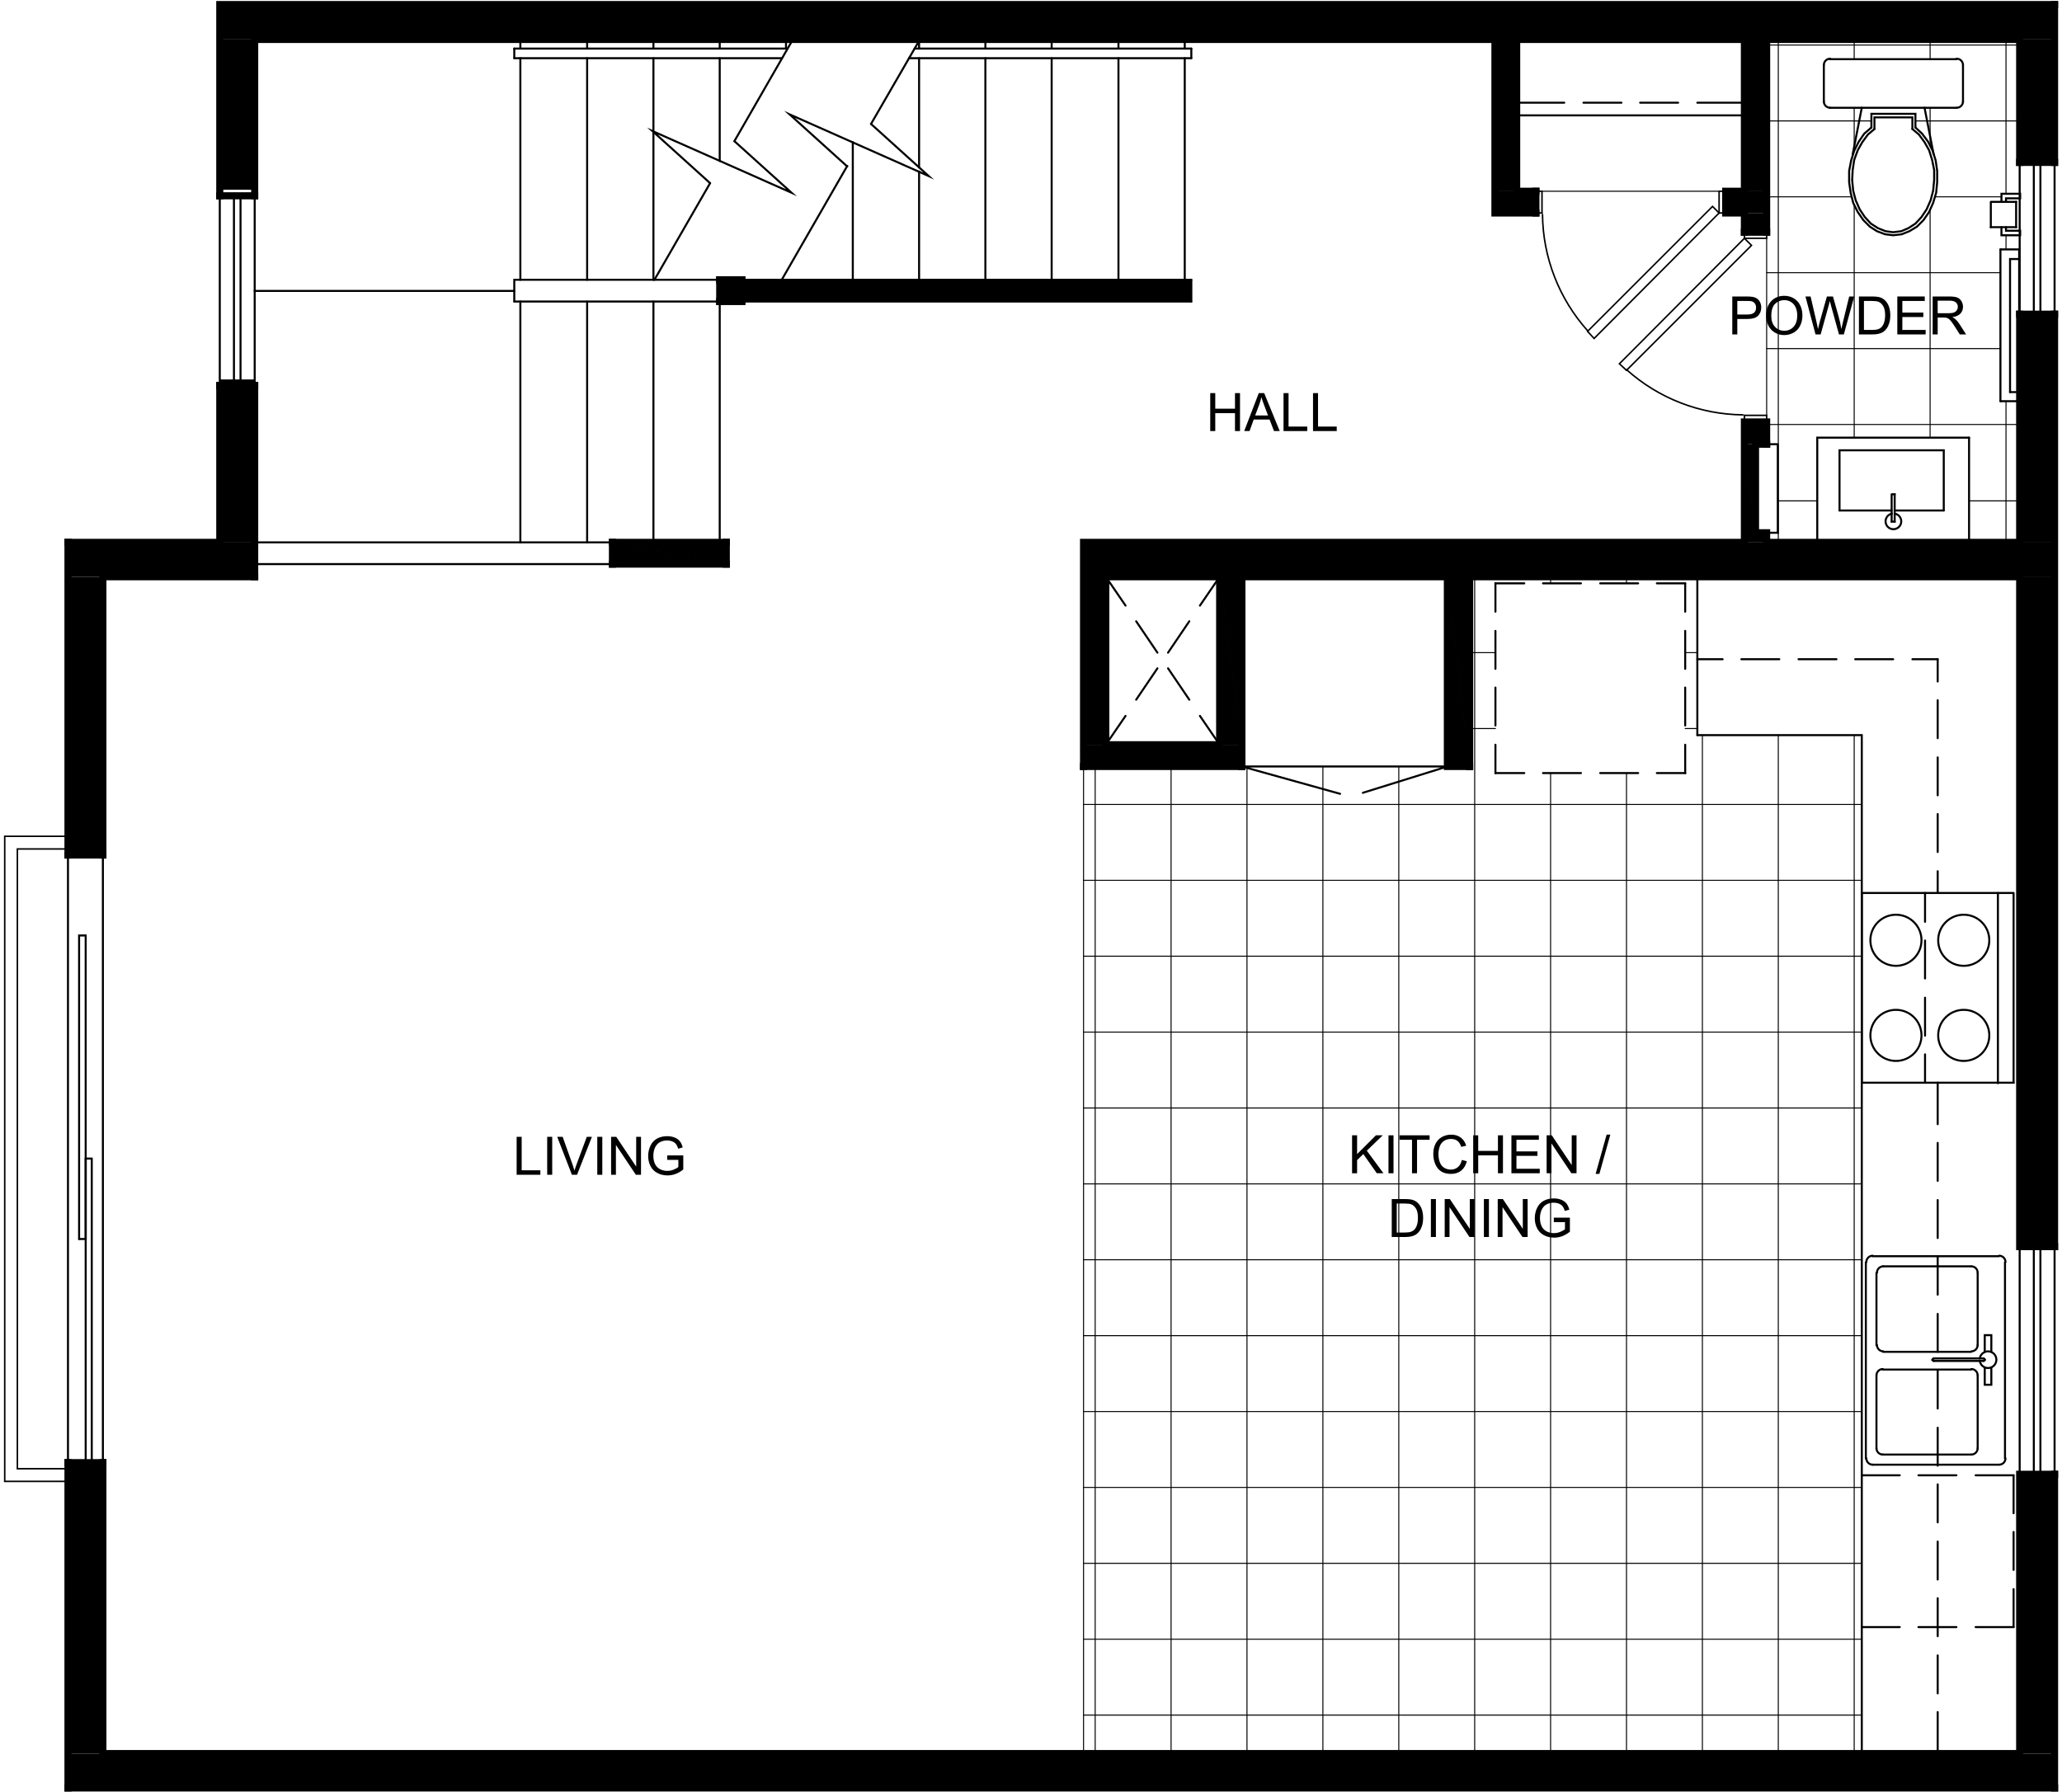 <?xml version="1.0" encoding="utf-8"?>
<!-- Generator: Adobe Illustrator 15.0.0, SVG Export Plug-In  -->
<!DOCTYPE svg PUBLIC "-//W3C//DTD SVG 1.1//EN" "http://www.w3.org/Graphics/SVG/1.1/DTD/svg11.dtd">
<svg version="1.1"
	 xmlns="http://www.w3.org/2000/svg" xmlns:xlink="http://www.w3.org/1999/xlink" xmlns:a="http://ns.adobe.com/AdobeSVGViewerExtensions/3.0/"
	 x="0px" y="0px" width="489px" height="425px" viewBox="-0.94 -0.24 489 425"
	 enable-background="new -0.94 -0.24 489 425" xml:space="preserve">
<defs>
</defs>
<g>
	<path d="M51.18,0.84L486.3,9.12H51.18V0.84z M486.3,0.84H51.18L486.3,9.12
		V0.84z"/>
	<path fill="none" stroke="#000000" stroke-width="0" stroke-miterlimit="10" d="M51.18,0.84L486.3,9.12
		H51.18V0.84z M486.3,0.84H51.18L486.3,9.12V0.84z"/>
	<path d="M478.02,9.12l8.28,29.16h-8.28V9.12z M486.3,9.12h-8.28
		l8.28,29.16V9.12z"/>
	<path fill="none" stroke="#000000" stroke-width="0" stroke-miterlimit="10" d="M478.02,9.12l8.28,29.16
		h-8.28V9.12z M486.3,9.12h-8.28l8.28,29.16V9.12z"/>
	<path d="M51.18,9.12l8.28,35.64h-8.28V9.12z M59.46,9.12h-8.28l8.28,35.64
		V9.12z"/>
	<path fill="none" stroke="#000000" stroke-width="0" stroke-miterlimit="10" d="M51.18,9.12l8.28,35.64
		h-8.28V9.12z M59.46,9.12h-8.28l8.28,35.64V9.12z"/>
	<path d="M478.02,74.28l8.28,54.12h-8.28V74.28z M486.3,74.28h-8.28
		l8.28,54.12V74.28z"/>
	<path fill="none" stroke="#000000" stroke-width="0" stroke-miterlimit="10" d="M478.02,74.28l8.28,54.12
		h-8.28V74.28z M486.3,74.28h-8.28l8.28,54.12V74.28z"/>
	<path d="M51.18,89.76l8.28,38.64h-8.28V89.76z M59.46,89.76h-8.28
		l8.28,38.64V89.76z"/>
	<path fill="none" stroke="#000000" stroke-width="0" stroke-miterlimit="10" d="M51.18,89.76l8.28,38.64
		h-8.28V89.76z M59.46,89.76h-8.28l8.28,38.64V89.76z"/>
	<path d="M256.02,128.4l230.28,8.16H256.02V128.4z M486.3,128.4H256.02
		l230.28,8.16V128.4z"/>
	<path fill="none" stroke="#000000" stroke-width="0" stroke-miterlimit="10" d="M256.02,128.4l230.28,8.16
		H256.02V128.4z M486.3,128.4H256.02l230.28,8.16V128.4z"/>
	<path d="M15.18,128.4l44.28,8.16H15.18V128.4z M59.46,128.4H15.18
		l44.28,8.16V128.4z"/>
	<path fill="none" stroke="#000000" stroke-width="0" stroke-miterlimit="10" d="M15.18,128.4l44.28,8.16
		H15.18V128.4z M59.46,128.4H15.18l44.28,8.16V128.4z"/>
	<path d="M15.18,136.56l8.28,66h-8.28V136.56z M23.46,136.56h-8.28l8.28,66
		V136.56z"/>
	<path fill="none" stroke="#000000" stroke-width="0" stroke-miterlimit="10" d="M15.18,136.56l8.28,66h-8.28
		V136.56z M23.46,136.56h-8.28l8.28,66V136.56z"/>
	<path d="M478.02,136.56l8.28,158.88h-8.28V136.56z M486.3,136.56h-8.28
		l8.28,158.88V136.56z"/>
	<path fill="none" stroke="#000000" stroke-width="0" stroke-miterlimit="10" d="M478.02,136.56l8.28,158.88
		h-8.28V136.56z M486.3,136.56h-8.28l8.28,158.88V136.56z"/>
	<path d="M478.02,349.439l8.28,66.24h-8.28V349.439z M486.3,349.439h-8.28
		l8.28,66.24V349.439z"/>
	<path fill="none" stroke="#000000" stroke-width="0" stroke-miterlimit="10" d="M478.02,349.439l8.28,66.24
		h-8.28V349.439z M486.3,349.439h-8.28l8.28,66.24V349.439z"/>
	<path d="M15.18,346.68l8.28,69h-8.28V346.68z M23.46,346.68h-8.28l8.28,69
		V346.68z"/>
	<path fill="none" stroke="#000000" stroke-width="0" stroke-miterlimit="10" d="M15.18,346.68l8.28,69h-8.28
		V346.68z M23.46,346.68h-8.28l8.28,69V346.68z"/>
	<path d="M15.18,415.68l471.12,8.16H15.18V415.68z M486.3,415.68H15.18
		l471.12,8.16V415.68z"/>
	<path fill="none" stroke="#000000" stroke-width="0" stroke-miterlimit="10" d="M15.18,415.68l471.12,8.16
		H15.18V415.68z M486.3,415.68H15.18l471.12,8.16V415.68z"/>
	<path d="M144.3,128.4l27,5.16h-27V128.4z M171.3,128.4h-27l27,5.16V128.4z"/>
	<path fill="none" stroke="#000000" stroke-width="0" stroke-miterlimit="10" d="M144.3,128.4l27,5.16h-27
		V128.4z M171.3,128.4h-27l27,5.16V128.4z"/>
	
		<line fill="none" stroke="#000000" stroke-width="0.48" stroke-linecap="round" stroke-miterlimit="10" x1="353.58" y1="9.12" x2="358.74" y2="9.12"/>
	
		<line fill="none" stroke="#000000" stroke-width="0.48" stroke-linecap="round" stroke-miterlimit="10" x1="412.74" y1="9.12" x2="418.02" y2="9.12"/>
	<path d="M412.74,9.12l5.28,36h-5.28V9.12z M418.02,9.12h-5.28l5.28,36V9.12z"/>
	<path fill="none" stroke="#000000" stroke-width="0" stroke-linecap="round" stroke-miterlimit="10" d="M412.74,9.12
		l5.28,36h-5.28V9.12z M418.02,9.12h-5.28l5.28,36V9.12z"/>
	<path d="M353.58,9.12l5.16,36h-5.16V9.12z M358.74,9.12h-5.16l5.16,36V9.12z"/>
	<path fill="none" stroke="#000000" stroke-width="0" stroke-linecap="round" stroke-miterlimit="10" d="M353.58,9.12
		l5.16,36h-5.16V9.12z M358.74,9.12h-5.16l5.16,36V9.12z"/>
	<path d="M408.3,45.12l9.72,5.16h-9.72V45.12z M418.02,45.12h-9.72
		l9.72,5.16V45.12z"/>
	<path fill="none" stroke="#000000" stroke-width="0" stroke-linecap="round" stroke-miterlimit="10" d="M408.3,45.12
		l9.72,5.16h-9.72V45.12z M418.02,45.12h-9.72l9.72,5.16V45.12z"/>
	<path d="M353.58,45.12l9.721,5.16h-9.721V45.12z M363.3,45.12h-9.721
		l9.721,5.16V45.12z"/>
	<path fill="none" stroke="#000000" stroke-width="0" stroke-linecap="round" stroke-miterlimit="10" d="M353.58,45.12
		l9.721,5.16h-9.721V45.12z M363.3,45.12h-9.721l9.721,5.16V45.12z"/>
	<path d="M412.74,50.28l5.28,4.56h-5.28V50.28z M418.02,50.28h-5.28
		l5.28,4.56V50.28z"/>
	<path fill="none" stroke="#000000" stroke-width="0" stroke-linecap="round" stroke-miterlimit="10" d="M412.74,50.28
		l5.28,4.56h-5.28V50.28z M418.02,50.28h-5.28l5.28,4.56V50.28z"/>
	<path d="M412.74,99.84l5.28,5.28h-5.28V99.84z M418.02,99.84h-5.28
		l5.28,5.28V99.84z"/>
	<path fill="none" stroke="#000000" stroke-width="0" stroke-linecap="round" stroke-miterlimit="10" d="M412.74,99.84
		l5.28,5.28h-5.28V99.84z M418.02,99.84h-5.28l5.28,5.28V99.84z"/>
	<path d="M412.74,105.12l2.641,21h-2.641V105.12z M415.38,105.12h-2.641l2.641,21V105.12
		z"/>
	<path fill="none" stroke="#000000" stroke-width="0" stroke-linecap="round" stroke-miterlimit="10" d="M412.74,105.12
		l2.641,21h-2.641V105.12z M415.38,105.12h-2.641l2.641,21V105.12z"/>
	<path d="M478.02,74.28l8.28,54.12h-8.28V74.28z M486.3,74.28h-8.28
		l8.28,54.12V74.28z"/>
	<path fill="none" stroke="#000000" stroke-width="0" stroke-linecap="round" stroke-miterlimit="10" d="M478.02,74.28
		l8.28,54.12h-8.28V74.28z M486.3,74.28h-8.28l8.28,54.12V74.28z"/>
	<path d="M412.74,126.12l5.28,2.28h-5.28V126.12z M418.02,126.12h-5.28
		l5.28,2.28V126.12z"/>
	<path fill="none" stroke="#000000" stroke-width="0" stroke-linecap="round" stroke-miterlimit="10" d="M412.74,126.12
		l5.28,2.28h-5.28V126.12z M418.02,126.12h-5.28l5.28,2.28V126.12z"/>
	<path d="M278.94,128.4l207.36,8.16H278.94V128.4z M486.3,128.4H278.94
		l207.36,8.16V128.4z"/>
	<path fill="none" stroke="#000000" stroke-width="0" stroke-linecap="round" stroke-miterlimit="10" d="M278.94,128.4
		l207.36,8.16H278.94V128.4z M486.3,128.4H278.94l207.36,8.16V128.4z"/>
	<path d="M288.3,136.56l5.279,39.84h-5.279V136.56z M293.58,136.56h-5.279
		l5.279,39.84V136.56z"/>
	<path fill="none" stroke="#000000" stroke-width="0" stroke-linecap="round" stroke-miterlimit="10" d="M288.3,136.56
		l5.279,39.84h-5.279V136.56z M293.58,136.56h-5.279l5.279,39.84V136.56z"/>
	<path d="M256.02,136.56l5.28,39.84h-5.28V136.56z M261.3,136.56h-5.28
		l5.28,39.84V136.56z"/>
	<path fill="none" stroke="#000000" stroke-width="0" stroke-linecap="round" stroke-miterlimit="10" d="M256.02,136.56
		l5.28,39.84h-5.28V136.56z M261.3,136.56h-5.28l5.28,39.84V136.56z"/>
	<path d="M342.3,136.56l5.279,45h-5.279V136.56z M347.58,136.56h-5.279l5.279,45
		V136.56z"/>
	<path fill="none" stroke="#000000" stroke-width="0" stroke-linecap="round" stroke-miterlimit="10" d="M342.3,136.56
		l5.279,45h-5.279V136.56z M347.58,136.56h-5.279l5.279,45V136.56z"/>
	<path d="M256.02,176.4l37.56,5.16h-37.56V176.4z M293.58,176.4h-37.56
		l37.56,5.16V176.4z"/>
	<path fill="none" stroke="#000000" stroke-width="0" stroke-linecap="round" stroke-miterlimit="10" d="M256.02,176.4
		l37.56,5.16h-37.56V176.4z M293.58,176.4h-37.56l37.56,5.16V176.4z"/>
	<path d="M478.02,136.56l8.28,158.88h-8.28V136.56z M486.3,136.56h-8.28
		l8.28,158.88V136.56z"/>
	<path fill="none" stroke="#000000" stroke-width="0" stroke-linecap="round" stroke-miterlimit="10" d="M478.02,136.56
		l8.28,158.88h-8.28V136.56z M486.3,136.56h-8.28l8.28,158.88V136.56z"/>
	
		<line fill="none" stroke="#000000" stroke-width="0.48" stroke-linecap="round" stroke-miterlimit="10" x1="261.3" y1="136.56" x2="256.02" y2="136.56"/>
	
		<line fill="none" stroke="#000000" stroke-width="0.48" stroke-linecap="round" stroke-miterlimit="10" x1="288.3" y1="136.56" x2="293.58" y2="136.56"/>
	
		<line fill="none" stroke="#000000" stroke-width="0.48" stroke-linecap="round" stroke-miterlimit="10" x1="342.3" y1="136.56" x2="347.58" y2="136.56"/>
	<polyline fill="none" stroke="#000000" stroke-width="0.48" stroke-linecap="round" stroke-miterlimit="10" points="
		486.3,349.439 478.02,349.439 478.02,295.439 486.3,295.439 486.3,349.439 	"/>
	
		<line fill="none" stroke="#000000" stroke-width="0.48" stroke-linecap="round" stroke-miterlimit="10" x1="478.02" y1="349.439" x2="478.02" y2="349.439"/>
	
		<line fill="none" stroke="#000000" stroke-width="0.48" stroke-linecap="round" stroke-miterlimit="10" x1="478.02" y1="295.439" x2="478.02" y2="295.439"/>
	
		<line fill="none" stroke="#000000" stroke-width="0.48" stroke-linecap="round" stroke-miterlimit="10" x1="486.3" y1="295.439" x2="486.3" y2="295.439"/>
	
		<line fill="none" stroke="#000000" stroke-width="0.48" stroke-linecap="round" stroke-miterlimit="10" x1="482.94" y1="349.439" x2="482.94" y2="295.439"/>
	
		<line fill="none" stroke="#000000" stroke-width="0.48" stroke-linecap="round" stroke-miterlimit="10" x1="481.38" y1="349.439" x2="481.38" y2="295.439"/>
	
		<line fill="none" stroke="#000000" stroke-width="0.48" stroke-linecap="round" stroke-miterlimit="10" x1="19.38" y1="346.68" x2="19.38" y2="274.56"/>
	
		<line fill="none" stroke="#000000" stroke-width="0.48" stroke-linecap="round" stroke-miterlimit="10" x1="19.38" y1="221.64" x2="19.38" y2="293.64"/>
	<polyline fill="none" stroke="#000000" stroke-width="0.48" stroke-linecap="round" stroke-miterlimit="10" points="
		20.82,346.68 20.82,274.56 19.38,274.56 	"/>
	
		<line fill="none" stroke="#000000" stroke-width="0.48" stroke-linecap="round" stroke-miterlimit="10" x1="17.82" y1="293.64" x2="19.38" y2="293.64"/>
	<polyline fill="none" stroke="#000000" stroke-width="0.48" stroke-linecap="round" stroke-miterlimit="10" points="
		17.82,293.64 17.82,221.64 19.38,221.64 	"/>
	<polyline fill="none" stroke="#000000" stroke-width="0.48" stroke-linecap="round" stroke-miterlimit="10" points="
		23.46,202.56 23.46,346.68 15.18,346.68 15.18,202.56 23.46,202.56 	"/>
	<polyline fill="none" stroke="#000000" stroke-width="0.48" stroke-linecap="round" stroke-miterlimit="10" points="
		486.3,38.28 478.02,38.28 478.02,74.28 486.3,74.28 486.3,38.28 	"/>
	
		<line fill="none" stroke="#000000" stroke-width="0.48" stroke-linecap="round" stroke-miterlimit="10" x1="478.02" y1="38.28" x2="478.02" y2="38.28"/>
	
		<line fill="none" stroke="#000000" stroke-width="0.48" stroke-linecap="round" stroke-miterlimit="10" x1="478.02" y1="74.28" x2="478.02" y2="74.28"/>
	
		<line fill="none" stroke="#000000" stroke-width="0.48" stroke-linecap="round" stroke-miterlimit="10" x1="486.3" y1="74.28" x2="486.3" y2="74.28"/>
	
		<line fill="none" stroke="#000000" stroke-width="0.48" stroke-linecap="round" stroke-miterlimit="10" x1="482.94" y1="38.28" x2="482.94" y2="74.28"/>
	
		<line fill="none" stroke="#000000" stroke-width="0.48" stroke-linecap="round" stroke-miterlimit="10" x1="481.38" y1="38.28" x2="481.38" y2="74.28"/>
	<path fill="none" stroke="#000000" stroke-width="0.48" stroke-linecap="round" stroke-miterlimit="10" d="M474.66,299.1
		c0-0.828-0.671-1.5-1.5-1.5"/>
	
		<line fill="none" stroke="#000000" stroke-width="0.48" stroke-linecap="round" stroke-miterlimit="10" x1="473.1" y1="297.72" x2="443.1" y2="297.72"/>
	<path fill="none" stroke="#000000" stroke-width="0.48" stroke-linecap="round" stroke-miterlimit="10" d="M443.16,297.6
		c-0.828,0-1.5,0.672-1.5,1.5"/>
	
		<line fill="none" stroke="#000000" stroke-width="0.48" stroke-linecap="round" stroke-miterlimit="10" x1="474.541" y1="345.72" x2="474.541" y2="299.16"/>
	<path fill="none" stroke="#000000" stroke-width="0.48" stroke-linecap="round" stroke-miterlimit="10" d="M473.16,347.16
		c0.829,0,1.5-0.672,1.5-1.5"/>
	
		<line fill="none" stroke="#000000" stroke-width="0.48" stroke-linecap="round" stroke-miterlimit="10" x1="443.1" y1="347.16" x2="473.1" y2="347.16"/>
	
		<line fill="none" stroke="#000000" stroke-width="0.48" stroke-linecap="round" stroke-miterlimit="10" x1="441.541" y1="299.16" x2="441.541" y2="345.72"/>
	<path fill="none" stroke="#000000" stroke-width="0.48" stroke-linecap="round" stroke-miterlimit="10" d="M441.66,345.66
		c0,0.828,0.672,1.5,1.5,1.5"/>
	<path fill="none" stroke="#000000" stroke-width="0.48" stroke-linecap="round" stroke-miterlimit="10" d="
		M468.06,301.62c0-0.829-0.672-1.5-1.5-1.5"/>
	
		<line fill="none" stroke="#000000" stroke-width="0.48" stroke-linecap="round" stroke-miterlimit="10" x1="466.5" y1="300.12" x2="445.62" y2="300.12"/>
	<path fill="none" stroke="#000000" stroke-width="0.48" stroke-linecap="round" stroke-miterlimit="10" d="
		M445.68,300.12c-0.829,0-1.5,0.671-1.5,1.5"/>
	
		<line fill="none" stroke="#000000" stroke-width="0.48" stroke-linecap="round" stroke-miterlimit="10" x1="468.06" y1="318.84" x2="468.06" y2="301.68"/>
	<path fill="none" stroke="#000000" stroke-width="0.48" stroke-linecap="round" stroke-miterlimit="10" d="
		M466.56,320.279c0.828,0,1.5-0.671,1.5-1.5"/>
	
		<line fill="none" stroke="#000000" stroke-width="0.48" stroke-linecap="round" stroke-miterlimit="10" x1="445.62" y1="320.399" x2="466.5" y2="320.399"/>
	
		<line fill="none" stroke="#000000" stroke-width="0.48" stroke-linecap="round" stroke-miterlimit="10" x1="444.06" y1="301.68" x2="444.06" y2="318.84"/>
	<path fill="none" stroke="#000000" stroke-width="0.48" stroke-linecap="round" stroke-miterlimit="10" d="
		M444.18,318.779c0,0.829,0.671,1.5,1.5,1.5"/>
	<path fill="none" stroke="#000000" stroke-width="0.48" stroke-linecap="round" stroke-miterlimit="10" d="
		M468.06,325.979c0-0.828-0.672-1.5-1.5-1.5"/>
	
		<line fill="none" stroke="#000000" stroke-width="0.48" stroke-linecap="round" stroke-miterlimit="10" x1="466.5" y1="324.6" x2="445.5" y2="324.6"/>
	<path fill="none" stroke="#000000" stroke-width="0.48" stroke-linecap="round" stroke-miterlimit="10" d="
		M445.56,324.479c-0.828,0-1.5,0.672-1.5,1.5"/>
	
		<line fill="none" stroke="#000000" stroke-width="0.48" stroke-linecap="round" stroke-miterlimit="10" x1="468.06" y1="343.319" x2="468.06" y2="326.04"/>
	<path fill="none" stroke="#000000" stroke-width="0.48" stroke-linecap="round" stroke-miterlimit="10" d="
		M466.56,344.76c0.828,0,1.5-0.672,1.5-1.5"/>
	
		<line fill="none" stroke="#000000" stroke-width="0.48" stroke-linecap="round" stroke-miterlimit="10" x1="445.5" y1="344.76" x2="466.5" y2="344.76"/>
	
		<line fill="none" stroke="#000000" stroke-width="0.48" stroke-linecap="round" stroke-miterlimit="10" x1="444.06" y1="326.04" x2="444.06" y2="343.319"/>
	<path fill="none" stroke="#000000" stroke-width="0.48" stroke-linecap="round" stroke-miterlimit="10" d="
		M444.06,343.26c0,0.828,0.672,1.5,1.5,1.5"/>
	<polyline fill="none" stroke="#000000" stroke-width="0.48" stroke-linecap="round" stroke-miterlimit="10" points="
		471.3,320.399 471.3,316.439 469.74,316.439 469.74,320.399 	"/>
	<polyline fill="none" stroke="#000000" stroke-width="0.48" stroke-linecap="round" stroke-miterlimit="10" points="
		469.74,324.12 469.74,328.2 471.3,328.2 471.3,324.12 	"/>
	<path fill="none" stroke="#000000" stroke-width="0.48" stroke-linecap="round" stroke-miterlimit="10" d="
		M468.562,322.555c0.154,1.025,1.073,1.757,2.106,1.68
		c1.033-0.078,1.831-0.938,1.831-1.975s-0.798-1.896-1.831-1.975
		c-1.033-0.077-1.952,0.654-2.106,1.68"/>
	<path fill="none" stroke="#000000" stroke-width="0.48" stroke-linecap="round" stroke-miterlimit="10" d="
		M457.68,321.96c-0.166,0-0.3,0.134-0.3,0.3"/>
	
		<line fill="none" stroke="#000000" stroke-width="0.48" stroke-linecap="round" stroke-miterlimit="10" x1="457.26" y1="322.319" x2="457.26" y2="322.319"/>
	<path fill="none" stroke="#000000" stroke-width="0.48" stroke-linecap="round" stroke-miterlimit="10" d="
		M457.38,322.26c0,0.166,0.134,0.3,0.3,0.3"/>
	
		<line fill="none" stroke="#000000" stroke-width="0.48" stroke-linecap="round" stroke-miterlimit="10" x1="469.38" y1="322.56" x2="457.62" y2="322.56"/>
	<path fill="none" stroke="#000000" stroke-width="0.48" stroke-linecap="round" stroke-miterlimit="10" d="
		M469.44,322.56c0.166,0,0.3-0.134,0.3-0.3"/>
	
		<line fill="none" stroke="#000000" stroke-width="0.48" stroke-linecap="round" stroke-miterlimit="10" x1="469.74" y1="322.319" x2="469.74" y2="322.319"/>
	
		<line fill="none" stroke="#000000" stroke-width="0.48" stroke-linecap="round" stroke-miterlimit="10" x1="457.62" y1="321.96" x2="469.38" y2="321.96"/>
	<path fill="none" stroke="#000000" stroke-width="0.48" stroke-linecap="round" stroke-miterlimit="10" d="
		M469.74,322.26c0-0.166-0.134-0.3-0.3-0.3"/>
	
		<line fill="none" stroke="#000000" stroke-width="0.24" stroke-linecap="round" stroke-linejoin="round" stroke-miterlimit="10" x1="258.78" y1="415.68" x2="258.78" y2="181.56"/>
	
		<line fill="none" stroke="#000000" stroke-width="0.24" stroke-linecap="round" stroke-linejoin="round" stroke-miterlimit="10" x1="276.78" y1="415.68" x2="276.78" y2="181.56"/>
	
		<line fill="none" stroke="#000000" stroke-width="0.24" stroke-linecap="round" stroke-linejoin="round" stroke-miterlimit="10" x1="294.78" y1="415.68" x2="294.78" y2="181.56"/>
	
		<line fill="none" stroke="#000000" stroke-width="0.24" stroke-linecap="round" stroke-linejoin="round" stroke-miterlimit="10" x1="312.78" y1="415.68" x2="312.78" y2="181.56"/>
	
		<line fill="none" stroke="#000000" stroke-width="0.24" stroke-linecap="round" stroke-linejoin="round" stroke-miterlimit="10" x1="330.78" y1="415.68" x2="330.78" y2="181.56"/>
	
		<line fill="none" stroke="#000000" stroke-width="0.24" stroke-linecap="round" stroke-linejoin="round" stroke-miterlimit="10" x1="348.78" y1="415.68" x2="348.78" y2="136.56"/>
	
		<line fill="none" stroke="#000000" stroke-width="0.24" stroke-linecap="round" stroke-linejoin="round" stroke-miterlimit="10" x1="366.78" y1="415.68" x2="366.78" y2="183.12"/>
	
		<line fill="none" stroke="#000000" stroke-width="0.24" stroke-linecap="round" stroke-linejoin="round" stroke-miterlimit="10" x1="366.78" y1="138.12" x2="366.78" y2="136.56"/>
	
		<line fill="none" stroke="#000000" stroke-width="0.24" stroke-linecap="round" stroke-linejoin="round" stroke-miterlimit="10" x1="384.78" y1="415.68" x2="384.78" y2="183.12"/>
	
		<line fill="none" stroke="#000000" stroke-width="0.24" stroke-linecap="round" stroke-linejoin="round" stroke-miterlimit="10" x1="384.78" y1="138.12" x2="384.78" y2="136.56"/>
	
		<line fill="none" stroke="#000000" stroke-width="0.24" stroke-linecap="round" stroke-linejoin="round" stroke-miterlimit="10" x1="402.78" y1="415.68" x2="402.78" y2="174.12"/>
	
		<line fill="none" stroke="#000000" stroke-width="0.24" stroke-linecap="round" stroke-linejoin="round" stroke-miterlimit="10" x1="420.78" y1="415.68" x2="420.78" y2="174.12"/>
	
		<line fill="none" stroke="#000000" stroke-width="0.24" stroke-linecap="round" stroke-linejoin="round" stroke-miterlimit="10" x1="438.78" y1="415.68" x2="438.78" y2="174.12"/>
	
		<line fill="none" stroke="#000000" stroke-width="0.24" stroke-linecap="round" stroke-linejoin="round" stroke-miterlimit="10" x1="440.58" y1="406.56" x2="256.02" y2="406.56"/>
	
		<line fill="none" stroke="#000000" stroke-width="0.24" stroke-linecap="round" stroke-linejoin="round" stroke-miterlimit="10" x1="440.58" y1="388.56" x2="256.02" y2="388.56"/>
	
		<line fill="none" stroke="#000000" stroke-width="0.24" stroke-linecap="round" stroke-linejoin="round" stroke-miterlimit="10" x1="440.58" y1="370.56" x2="256.02" y2="370.56"/>
	
		<line fill="none" stroke="#000000" stroke-width="0.24" stroke-linecap="round" stroke-linejoin="round" stroke-miterlimit="10" x1="440.58" y1="352.56" x2="256.02" y2="352.56"/>
	
		<line fill="none" stroke="#000000" stroke-width="0.24" stroke-linecap="round" stroke-linejoin="round" stroke-miterlimit="10" x1="440.58" y1="334.56" x2="256.02" y2="334.56"/>
	
		<line fill="none" stroke="#000000" stroke-width="0.24" stroke-linecap="round" stroke-linejoin="round" stroke-miterlimit="10" x1="440.58" y1="316.56" x2="256.02" y2="316.56"/>
	
		<line fill="none" stroke="#000000" stroke-width="0.24" stroke-linecap="round" stroke-linejoin="round" stroke-miterlimit="10" x1="440.58" y1="298.56" x2="256.02" y2="298.56"/>
	
		<line fill="none" stroke="#000000" stroke-width="0.24" stroke-linecap="round" stroke-linejoin="round" stroke-miterlimit="10" x1="440.58" y1="280.56" x2="256.02" y2="280.56"/>
	
		<line fill="none" stroke="#000000" stroke-width="0.24" stroke-linecap="round" stroke-linejoin="round" stroke-miterlimit="10" x1="440.58" y1="262.56" x2="256.02" y2="262.56"/>
	
		<line fill="none" stroke="#000000" stroke-width="0.24" stroke-linecap="round" stroke-linejoin="round" stroke-miterlimit="10" x1="440.58" y1="244.56" x2="256.02" y2="244.56"/>
	
		<line fill="none" stroke="#000000" stroke-width="0.24" stroke-linecap="round" stroke-linejoin="round" stroke-miterlimit="10" x1="440.58" y1="226.56" x2="256.02" y2="226.56"/>
	
		<line fill="none" stroke="#000000" stroke-width="0.24" stroke-linecap="round" stroke-linejoin="round" stroke-miterlimit="10" x1="440.58" y1="208.56" x2="256.02" y2="208.56"/>
	
		<line fill="none" stroke="#000000" stroke-width="0.24" stroke-linecap="round" stroke-linejoin="round" stroke-miterlimit="10" x1="440.58" y1="190.56" x2="256.02" y2="190.56"/>
	
		<line fill="none" stroke="#000000" stroke-width="0.24" stroke-linecap="round" stroke-linejoin="round" stroke-miterlimit="10" x1="401.58" y1="172.56" x2="398.7" y2="172.56"/>
	
		<line fill="none" stroke="#000000" stroke-width="0.24" stroke-linecap="round" stroke-linejoin="round" stroke-miterlimit="10" x1="353.7" y1="172.56" x2="347.58" y2="172.56"/>
	
		<line fill="none" stroke="#000000" stroke-width="0.24" stroke-linecap="round" stroke-linejoin="round" stroke-miterlimit="10" x1="401.58" y1="154.56" x2="398.7" y2="154.56"/>
	
		<line fill="none" stroke="#000000" stroke-width="0.24" stroke-linecap="round" stroke-linejoin="round" stroke-miterlimit="10" x1="353.7" y1="154.56" x2="347.58" y2="154.56"/>
	
		<line fill="none" stroke="#000000" stroke-width="0.48" stroke-linecap="round" stroke-miterlimit="10" x1="398.7" y1="138.12" x2="391.98" y2="138.12"/>
	
		<line fill="none" stroke="#000000" stroke-width="0.48" stroke-linecap="round" stroke-miterlimit="10" x1="387.541" y1="138.12" x2="378.541" y2="138.12"/>
	
		<line fill="none" stroke="#000000" stroke-width="0.48" stroke-linecap="round" stroke-miterlimit="10" x1="373.98" y1="138.12" x2="364.98" y2="138.12"/>
	<polyline fill="none" stroke="#000000" stroke-width="0.48" stroke-linecap="round" stroke-miterlimit="10" points="
		360.541,138.12 353.7,138.12 353.7,144.84 	"/>
	
		<line fill="none" stroke="#000000" stroke-width="0.48" stroke-linecap="round" stroke-miterlimit="10" x1="353.7" y1="149.4" x2="353.7" y2="158.4"/>
	
		<line fill="none" stroke="#000000" stroke-width="0.48" stroke-linecap="round" stroke-miterlimit="10" x1="353.7" y1="162.84" x2="353.7" y2="171.84"/>
	<polyline fill="none" stroke="#000000" stroke-width="0.48" stroke-linecap="round" stroke-miterlimit="10" points="
		353.7,176.4 353.7,183.12 360.541,183.12 	"/>
	
		<line fill="none" stroke="#000000" stroke-width="0.48" stroke-linecap="round" stroke-miterlimit="10" x1="364.98" y1="183.12" x2="373.98" y2="183.12"/>
	
		<line fill="none" stroke="#000000" stroke-width="0.48" stroke-linecap="round" stroke-miterlimit="10" x1="378.541" y1="183.12" x2="387.541" y2="183.12"/>
	<polyline fill="none" stroke="#000000" stroke-width="0.48" stroke-linecap="round" stroke-miterlimit="10" points="
		391.98,183.12 398.7,183.12 398.7,176.4 	"/>
	
		<line fill="none" stroke="#000000" stroke-width="0.48" stroke-linecap="round" stroke-miterlimit="10" x1="398.7" y1="171.84" x2="398.7" y2="162.84"/>
	
		<line fill="none" stroke="#000000" stroke-width="0.48" stroke-linecap="round" stroke-miterlimit="10" x1="398.7" y1="158.4" x2="398.7" y2="149.4"/>
	
		<line fill="none" stroke="#000000" stroke-width="0.48" stroke-linecap="round" stroke-miterlimit="10" x1="398.7" y1="144.84" x2="398.7" y2="138.12"/>
	
		<line fill="none" stroke="#000000" stroke-width="0.48" stroke-linecap="round" stroke-miterlimit="10" x1="353.7" y1="138.12" x2="353.7" y2="138.12"/>
	
		<line fill="none" stroke="#000000" stroke-width="0.48" stroke-linecap="round" stroke-miterlimit="10" x1="353.7" y1="183.12" x2="353.7" y2="183.12"/>
	
		<line fill="none" stroke="#000000" stroke-width="0.48" stroke-linecap="round" stroke-miterlimit="10" x1="398.7" y1="183.12" x2="398.7" y2="183.12"/>
	
		<line fill="none" stroke="#000000" stroke-width="0.48" stroke-linecap="round" stroke-miterlimit="10" x1="401.58" y1="156.12" x2="407.58" y2="156.12"/>
	
		<line fill="none" stroke="#000000" stroke-width="0.48" stroke-linecap="round" stroke-miterlimit="10" x1="412.02" y1="156.12" x2="421.02" y2="156.12"/>
	
		<line fill="none" stroke="#000000" stroke-width="0.48" stroke-linecap="round" stroke-miterlimit="10" x1="425.58" y1="156.12" x2="434.58" y2="156.12"/>
	
		<line fill="none" stroke="#000000" stroke-width="0.48" stroke-linecap="round" stroke-miterlimit="10" x1="439.02" y1="156.12" x2="448.02" y2="156.12"/>
	
		<line fill="none" stroke="#000000" stroke-width="0.48" stroke-linecap="round" stroke-miterlimit="10" x1="452.58" y1="156.12" x2="458.58" y2="156.12"/>
	
		<line fill="none" stroke="#000000" stroke-width="0.48" stroke-linecap="round" stroke-miterlimit="10" x1="458.58" y1="415.68" x2="458.58" y2="405.84"/>
	
		<line fill="none" stroke="#000000" stroke-width="0.48" stroke-linecap="round" stroke-miterlimit="10" x1="458.58" y1="401.399" x2="458.58" y2="392.399"/>
	
		<line fill="none" stroke="#000000" stroke-width="0.48" stroke-linecap="round" stroke-miterlimit="10" x1="458.58" y1="387.84" x2="458.58" y2="378.84"/>
	
		<line fill="none" stroke="#000000" stroke-width="0.48" stroke-linecap="round" stroke-miterlimit="10" x1="458.58" y1="374.399" x2="458.58" y2="365.399"/>
	
		<line fill="none" stroke="#000000" stroke-width="0.48" stroke-linecap="round" stroke-miterlimit="10" x1="458.58" y1="360.84" x2="458.58" y2="351.84"/>
	
		<line fill="none" stroke="#000000" stroke-width="0.48" stroke-linecap="round" stroke-miterlimit="10" x1="458.58" y1="347.399" x2="458.58" y2="338.399"/>
	
		<line fill="none" stroke="#000000" stroke-width="0.48" stroke-linecap="round" stroke-miterlimit="10" x1="458.58" y1="333.84" x2="458.58" y2="324.84"/>
	
		<line fill="none" stroke="#000000" stroke-width="0.48" stroke-linecap="round" stroke-miterlimit="10" x1="458.58" y1="320.399" x2="458.58" y2="311.399"/>
	
		<line fill="none" stroke="#000000" stroke-width="0.48" stroke-linecap="round" stroke-miterlimit="10" x1="458.58" y1="306.84" x2="458.58" y2="297.84"/>
	
		<line fill="none" stroke="#000000" stroke-width="0.48" stroke-linecap="round" stroke-miterlimit="10" x1="458.58" y1="293.399" x2="458.58" y2="284.399"/>
	
		<line fill="none" stroke="#000000" stroke-width="0.48" stroke-linecap="round" stroke-miterlimit="10" x1="458.58" y1="279.84" x2="458.58" y2="270.84"/>
	
		<line fill="none" stroke="#000000" stroke-width="0.48" stroke-linecap="round" stroke-miterlimit="10" x1="458.58" y1="266.4" x2="458.58" y2="256.56"/>
	
		<line fill="none" stroke="#000000" stroke-width="0.48" stroke-linecap="round" stroke-miterlimit="10" x1="458.58" y1="211.56" x2="458.58" y2="206.4"/>
	
		<line fill="none" stroke="#000000" stroke-width="0.48" stroke-linecap="round" stroke-miterlimit="10" x1="458.58" y1="201.84" x2="458.58" y2="192.84"/>
	
		<line fill="none" stroke="#000000" stroke-width="0.48" stroke-linecap="round" stroke-miterlimit="10" x1="458.58" y1="188.4" x2="458.58" y2="179.4"/>
	
		<line fill="none" stroke="#000000" stroke-width="0.48" stroke-linecap="round" stroke-miterlimit="10" x1="458.58" y1="174.84" x2="458.58" y2="165.84"/>
	
		<line fill="none" stroke="#000000" stroke-width="0.48" stroke-linecap="round" stroke-miterlimit="10" x1="458.58" y1="161.4" x2="458.58" y2="156.12"/>
	
		<line fill="none" stroke="#000000" stroke-width="0.48" stroke-linecap="round" stroke-miterlimit="10" x1="440.58" y1="349.68" x2="449.58" y2="349.68"/>
	
		<line fill="none" stroke="#000000" stroke-width="0.48" stroke-linecap="round" stroke-miterlimit="10" x1="454.02" y1="349.68" x2="463.02" y2="349.68"/>
	
		<line fill="none" stroke="#000000" stroke-width="0.48" stroke-linecap="round" stroke-miterlimit="10" x1="467.58" y1="349.68" x2="476.58" y2="349.68"/>
	<polyline fill="none" stroke="#000000" stroke-width="0.48" stroke-linecap="round" stroke-miterlimit="10" points="
		401.58,174.12 440.58,174.12 440.58,415.68 	"/>
	
		<line fill="none" stroke="#000000" stroke-width="0.48" stroke-linecap="round" stroke-miterlimit="10" x1="440.58" y1="385.68" x2="449.58" y2="385.68"/>
	
		<line fill="none" stroke="#000000" stroke-width="0.48" stroke-linecap="round" stroke-miterlimit="10" x1="454.02" y1="385.68" x2="463.02" y2="385.68"/>
	
		<line fill="none" stroke="#000000" stroke-width="0.48" stroke-linecap="round" stroke-miterlimit="10" x1="467.58" y1="385.68" x2="476.58" y2="385.68"/>
	
		<line fill="none" stroke="#000000" stroke-width="0.48" stroke-linecap="round" stroke-miterlimit="10" x1="476.58" y1="349.68" x2="476.58" y2="358.68"/>
	
		<line fill="none" stroke="#000000" stroke-width="0.48" stroke-linecap="round" stroke-miterlimit="10" x1="476.58" y1="363.12" x2="476.58" y2="372.12"/>
	
		<line fill="none" stroke="#000000" stroke-width="0.48" stroke-linecap="round" stroke-miterlimit="10" x1="476.58" y1="376.68" x2="476.58" y2="385.68"/>
	
		<line fill="none" stroke="#000000" stroke-width="0.24" stroke-linecap="round" stroke-linejoin="round" stroke-miterlimit="10" x1="420.78" y1="128.4" x2="420.78" y2="9.12"/>
	
		<line fill="none" stroke="#000000" stroke-width="0.24" stroke-linecap="round" stroke-linejoin="round" stroke-miterlimit="10" x1="438.78" y1="103.56" x2="438.78" y2="48.36"/>
	
		<line fill="none" stroke="#000000" stroke-width="0.24" stroke-linecap="round" stroke-linejoin="round" stroke-miterlimit="10" x1="438.78" y1="13.8" x2="438.78" y2="9.12"/>
	
		<line fill="none" stroke="#000000" stroke-width="0.24" stroke-linecap="round" stroke-linejoin="round" stroke-miterlimit="10" x1="438.78" y1="35.52" x2="438.78" y2="25.32"/>
	
		<line fill="none" stroke="#000000" stroke-width="0.24" stroke-linecap="round" stroke-linejoin="round" stroke-miterlimit="10" x1="456.78" y1="103.56" x2="456.78" y2="49.44"/>
	
		<line fill="none" stroke="#000000" stroke-width="0.24" stroke-linecap="round" stroke-linejoin="round" stroke-miterlimit="10" x1="456.78" y1="13.8" x2="456.78" y2="9.12"/>
	
		<line fill="none" stroke="#000000" stroke-width="0.24" stroke-linecap="round" stroke-linejoin="round" stroke-miterlimit="10" x1="456.78" y1="34.32" x2="456.78" y2="25.32"/>
	
		<line fill="none" stroke="#000000" stroke-width="0.24" stroke-linecap="round" stroke-linejoin="round" stroke-miterlimit="10" x1="474.78" y1="128.4" x2="474.78" y2="94.92"/>
	
		<line fill="none" stroke="#000000" stroke-width="0.24" stroke-linecap="round" stroke-linejoin="round" stroke-miterlimit="10" x1="474.78" y1="45.72" x2="474.78" y2="9.12"/>
	
		<line fill="none" stroke="#000000" stroke-width="0.24" stroke-linecap="round" stroke-linejoin="round" stroke-miterlimit="10" x1="474.78" y1="58.92" x2="474.78" y2="55.56"/>
	
		<line fill="none" stroke="#000000" stroke-width="0.24" stroke-linecap="round" stroke-linejoin="round" stroke-miterlimit="10" x1="478.02" y1="118.56" x2="466.02" y2="118.56"/>
	
		<line fill="none" stroke="#000000" stroke-width="0.24" stroke-linecap="round" stroke-linejoin="round" stroke-miterlimit="10" x1="430.02" y1="118.56" x2="420.66" y2="118.56"/>
	
		<line fill="none" stroke="#000000" stroke-width="0.24" stroke-linecap="round" stroke-linejoin="round" stroke-miterlimit="10" x1="478.02" y1="100.44" x2="418.02" y2="100.44"/>
	
		<line fill="none" stroke="#000000" stroke-width="0.24" stroke-linecap="round" stroke-linejoin="round" stroke-miterlimit="10" x1="473.46" y1="82.44" x2="418.02" y2="82.44"/>
	
		<line fill="none" stroke="#000000" stroke-width="0.24" stroke-linecap="round" stroke-linejoin="round" stroke-miterlimit="10" x1="473.46" y1="64.44" x2="418.02" y2="64.44"/>
	
		<line fill="none" stroke="#000000" stroke-width="0.24" stroke-linecap="round" stroke-linejoin="round" stroke-miterlimit="10" x1="473.7" y1="46.44" x2="457.98" y2="46.44"/>
	
		<line fill="none" stroke="#000000" stroke-width="0.24" stroke-linecap="round" stroke-linejoin="round" stroke-miterlimit="10" x1="438.18" y1="46.44" x2="418.02" y2="46.44"/>
	
		<line fill="none" stroke="#000000" stroke-width="0.24" stroke-linecap="round" stroke-linejoin="round" stroke-miterlimit="10" x1="478.02" y1="28.44" x2="453.3" y2="28.44"/>
	
		<line fill="none" stroke="#000000" stroke-width="0.24" stroke-linecap="round" stroke-linejoin="round" stroke-miterlimit="10" x1="442.86" y1="28.44" x2="418.02" y2="28.44"/>
	
		<line fill="none" stroke="#000000" stroke-width="0.24" stroke-linecap="round" stroke-linejoin="round" stroke-miterlimit="10" x1="478.02" y1="10.44" x2="418.02" y2="10.44"/>
	
		<line fill="none" stroke="#000000" stroke-width="0.48" stroke-linecap="round" stroke-miterlimit="10" x1="457.62" y1="36.36" x2="455.46" y2="25.32"/>
	<polyline fill="none" stroke="#000000" stroke-width="0.48" stroke-linecap="round" stroke-miterlimit="10" points="453.3,30 
		453.3,26.76 442.86,26.76 442.86,30 	"/>
	<polyline fill="none" stroke="#000000" stroke-width="0.48" stroke-linecap="round" stroke-miterlimit="10" points="
		443.58,30.36 443.58,27.6 452.58,27.6 452.58,30.36 	"/>
	
		<line fill="none" stroke="#000000" stroke-width="0.48" stroke-linecap="round" stroke-miterlimit="10" x1="438.42" y1="36.36" x2="440.58" y2="25.32"/>
	<polyline fill="none" stroke="#000000" stroke-width="0.48" stroke-linecap="round" stroke-miterlimit="10" points="
		452.58,30.36 454.14,31.68 455.46,33.48 456.541,35.4 457.26,37.68 
		457.74,40.08 457.74,42.48 457.5,45 456.9,47.28 455.94,49.44 
		454.74,51.24 453.3,52.8 451.62,53.88 449.94,54.6 448.02,54.84 
		446.22,54.6 444.42,53.88 442.74,52.8 441.3,51.24 440.1,49.44 
		439.14,47.28 438.541,45 438.3,42.48 438.42,40.08 438.78,37.68 
		439.62,35.4 440.7,33.48 442.02,31.68 443.58,30.36 	"/>
	<polyline fill="none" stroke="#000000" stroke-width="0.48" stroke-linecap="round" stroke-miterlimit="10" points="453.3,30 
		454.86,31.44 456.3,33.36 457.38,35.52 458.1,37.8 458.46,40.32 
		458.46,42.96 458.22,45.48 457.5,47.88 456.541,50.04 455.22,51.96 
		453.66,53.52 451.86,54.6 450.06,55.32 448.02,55.56 446.1,55.32 
		444.18,54.6 442.5,53.52 440.94,51.96 439.62,50.04 438.541,47.88 
		437.94,45.48 437.58,42.96 437.58,40.32 438.06,37.8 438.78,35.52 
		439.86,33.36 441.18,31.44 442.86,30 	"/>
	
		<line fill="none" stroke="#000000" stroke-width="0.48" stroke-linecap="round" stroke-miterlimit="10" x1="464.58" y1="23.88" x2="464.58" y2="15.24"/>
	
		<line fill="none" stroke="#000000" stroke-width="0.48" stroke-linecap="round" stroke-miterlimit="10" x1="431.58" y1="23.88" x2="431.58" y2="15.24"/>
	
		<line fill="none" stroke="#000000" stroke-width="0.48" stroke-linecap="round" stroke-miterlimit="10" x1="433.02" y1="13.8" x2="463.02" y2="13.8"/>
	<path fill="none" stroke="#000000" stroke-width="0.48" stroke-linecap="round" stroke-miterlimit="10" d="M464.58,15.18
		c0-0.828-0.671-1.5-1.5-1.5"/>
	
		<line fill="none" stroke="#000000" stroke-width="0.48" stroke-linecap="round" stroke-miterlimit="10" x1="433.02" y1="25.32" x2="463.02" y2="25.32"/>
	<path fill="none" stroke="#000000" stroke-width="0.48" stroke-linecap="round" stroke-miterlimit="10" d="M463.08,25.32
		c0.829,0,1.5-0.671,1.5-1.5"/>
	<path fill="none" stroke="#000000" stroke-width="0.48" stroke-linecap="round" stroke-miterlimit="10" d="M431.58,23.82
		c0,0.829,0.672,1.5,1.5,1.5"/>
	<path fill="none" stroke="#000000" stroke-width="0.48" stroke-linecap="round" stroke-miterlimit="10" d="M433.08,13.68
		c-0.828,0-1.5,0.672-1.5,1.5"/>
	<polyline fill="none" stroke="#000000" stroke-width="0.48" stroke-linecap="round" stroke-miterlimit="10" points="
		471.18,47.64 471.18,53.64 477.18,53.64 477.18,47.64 471.18,47.64 	"/>
	
		<line fill="none" stroke="#000000" stroke-width="0.48" stroke-linecap="round" stroke-miterlimit="10" x1="471.18" y1="53.64" x2="471.18" y2="53.64"/>
	
		<line fill="none" stroke="#000000" stroke-width="0.48" stroke-linecap="round" stroke-miterlimit="10" x1="477.18" y1="53.64" x2="477.18" y2="53.64"/>
	
		<line fill="none" stroke="#000000" stroke-width="0.48" stroke-linecap="round" stroke-miterlimit="10" x1="477.18" y1="47.64" x2="477.18" y2="47.64"/>
	<polyline fill="none" stroke="#000000" stroke-width="0.48" stroke-linecap="round" stroke-miterlimit="10" points="
		473.7,47.64 473.7,45.72 478.14,45.72 478.14,46.8 474.78,46.8 
		474.78,47.64 	"/>
	<polyline fill="none" stroke="#000000" stroke-width="0.48" stroke-linecap="round" stroke-miterlimit="10" points="
		473.7,53.64 473.7,55.56 478.14,55.56 478.14,54.48 474.78,54.48 
		474.78,53.64 	"/>
	
		<line fill="none" stroke="#000000" stroke-width="0.48" stroke-linecap="round" stroke-miterlimit="10" x1="466.02" y1="103.56" x2="466.02" y2="128.4"/>
	<polyline fill="none" stroke="#000000" stroke-width="0.48" stroke-linecap="round" stroke-miterlimit="10" points="
		466.02,103.56 430.02,103.56 430.02,128.4 	"/>
	
		<line fill="none" stroke="#000000" stroke-width="0.48" stroke-linecap="round" stroke-miterlimit="10" x1="435.3" y1="120.84" x2="447.66" y2="120.84"/>
	<polyline fill="none" stroke="#000000" stroke-width="0.48" stroke-linecap="round" stroke-miterlimit="10" points="
		460.02,120.84 460.02,106.56 435.3,106.56 435.3,120.84 	"/>
	<polyline fill="none" stroke="#000000" stroke-width="0.48" stroke-linecap="round" stroke-miterlimit="10" points="
		447.66,117 447.66,123.48 448.38,123.48 448.38,117 447.66,117 	"/>
	
		<line fill="none" stroke="#000000" stroke-width="0.48" stroke-linecap="round" stroke-miterlimit="10" x1="447.66" y1="123.48" x2="447.66" y2="123.48"/>
	
		<line fill="none" stroke="#000000" stroke-width="0.48" stroke-linecap="round" stroke-miterlimit="10" x1="448.38" y1="123.48" x2="448.38" y2="123.48"/>
	
		<line fill="none" stroke="#000000" stroke-width="0.48" stroke-linecap="round" stroke-miterlimit="10" x1="448.38" y1="117" x2="448.38" y2="117"/>
	<path fill="none" stroke="#000000" stroke-width="0.48" stroke-linecap="round" stroke-miterlimit="10" d="
		M447.721,121.595c-0.936,0.184-1.581,1.046-1.493,1.996
		c0.088,0.95,0.88,1.68,1.834,1.689c0.953,0.009,1.76-0.704,1.866-1.652
		c0.106-0.948-0.521-1.823-1.453-2.025"/>
	
		<line fill="none" stroke="#000000" stroke-width="0.48" stroke-linecap="round" stroke-miterlimit="10" x1="448.38" y1="120.84" x2="460.02" y2="120.84"/>
	
		<line fill="none" stroke="#000000" stroke-width="0.48" stroke-linecap="round" stroke-miterlimit="10" x1="466.02" y1="128.4" x2="430.02" y2="128.4"/>
	
		<line fill="none" stroke="#000000" stroke-width="0.48" stroke-linecap="round" stroke-miterlimit="10" x1="455.58" y1="256.56" x2="455.58" y2="249.84"/>
	
		<line fill="none" stroke="#000000" stroke-width="0.48" stroke-linecap="round" stroke-miterlimit="10" x1="455.58" y1="245.4" x2="455.58" y2="236.4"/>
	
		<line fill="none" stroke="#000000" stroke-width="0.48" stroke-linecap="round" stroke-miterlimit="10" x1="455.58" y1="231.84" x2="455.58" y2="222.84"/>
	
		<line fill="none" stroke="#000000" stroke-width="0.48" stroke-linecap="round" stroke-miterlimit="10" x1="455.58" y1="218.4" x2="455.58" y2="211.56"/>
	<path fill="none" stroke="#000000" stroke-width="0.48" stroke-linecap="round" stroke-miterlimit="10" d="
		M470.82,245.34c0-3.347-2.713-6.06-6.06-6.06s-6.061,2.713-6.061,6.06
		s2.714,6.06,6.061,6.06S470.82,248.687,470.82,245.34"/>
	<path fill="none" stroke="#000000" stroke-width="0.48" stroke-linecap="round" stroke-miterlimit="10" d="
		M454.74,245.34c0-3.347-2.713-6.06-6.06-6.06s-6.061,2.713-6.061,6.06
		s2.714,6.06,6.061,6.06S454.74,248.687,454.74,245.34"/>
	<path fill="none" stroke="#000000" stroke-width="0.48" stroke-linecap="round" stroke-miterlimit="10" d="
		M454.74,222.78c0-3.347-2.713-6.06-6.06-6.06s-6.061,2.713-6.061,6.06
		s2.714,6.06,6.061,6.06S454.74,226.126,454.74,222.78"/>
	
		<line fill="none" stroke="#000000" stroke-width="0.48" stroke-linecap="round" stroke-miterlimit="10" x1="472.86" y1="211.56" x2="472.86" y2="256.68"/>
	<path fill="none" stroke="#000000" stroke-width="0.48" stroke-linecap="round" stroke-miterlimit="10" d="
		M470.82,222.78c0-3.347-2.713-6.06-6.06-6.06s-6.061,2.713-6.061,6.06
		s2.714,6.06,6.061,6.06S470.82,226.126,470.82,222.78"/>
	<polyline fill="none" stroke="#000000" stroke-width="0.48" stroke-linecap="round" stroke-miterlimit="10" points="
		476.58,211.56 440.58,211.56 440.58,256.56 476.58,256.56 476.58,211.56 	"/>
	
		<line fill="none" stroke="#000000" stroke-width="0.48" stroke-linecap="round" stroke-miterlimit="10" x1="440.58" y1="211.56" x2="440.58" y2="211.56"/>
	
		<line fill="none" stroke="#000000" stroke-width="0.48" stroke-linecap="round" stroke-miterlimit="10" x1="440.58" y1="256.56" x2="440.58" y2="256.56"/>
	
		<line fill="none" stroke="#000000" stroke-width="0.48" stroke-linecap="round" stroke-miterlimit="10" x1="476.58" y1="256.56" x2="476.58" y2="256.56"/>
	
		<line fill="none" stroke="#000000" stroke-width="0.48" stroke-linecap="round" stroke-miterlimit="10" x1="401.58" y1="174.12" x2="401.58" y2="136.56"/>
	<polyline fill="none" stroke="#000000" stroke-width="0.48" stroke-linecap="round" stroke-miterlimit="10" points="
		316.86,188.04 293.58,181.56 342.3,181.56 322.26,187.8 	"/>
	
		<line fill="none" stroke="#000000" stroke-width="0.48" stroke-linecap="round" stroke-miterlimit="10" x1="473.46" y1="94.92" x2="473.46" y2="58.92"/>
	<polyline fill="none" stroke="#000000" stroke-width="0.48" stroke-linecap="round" stroke-miterlimit="10" points="
		473.46,94.92 477.9,94.92 477.9,58.92 473.46,58.92 	"/>
	
		<line fill="none" stroke="#000000" stroke-width="0.48" stroke-linecap="round" stroke-miterlimit="10" x1="475.74" y1="92.76" x2="477.9" y2="92.76"/>
	<polyline fill="none" stroke="#000000" stroke-width="0.48" stroke-linecap="round" stroke-miterlimit="10" points="
		475.74,92.76 475.74,61.2 477.9,61.2 	"/>
	
		<line fill="none" stroke="#000000" stroke-width="0.48" stroke-linecap="round" stroke-miterlimit="10" x1="281.58" y1="11.28" x2="215.94" y2="11.28"/>
	
		<line fill="none" stroke="#000000" stroke-width="0.48" stroke-linecap="round" stroke-miterlimit="10" x1="185.82" y1="11.28" x2="121.02" y2="11.28"/>
	
		<line fill="none" stroke="#000000" stroke-width="0.48" stroke-linecap="round" stroke-miterlimit="10" x1="281.58" y1="13.56" x2="214.62" y2="13.56"/>
	
		<line fill="none" stroke="#000000" stroke-width="0.48" stroke-linecap="round" stroke-miterlimit="10" x1="184.5" y1="13.56" x2="121.02" y2="13.56"/>
	
		<line fill="none" stroke="#000000" stroke-width="0.48" stroke-linecap="round" stroke-miterlimit="10" x1="122.46" y1="66.12" x2="122.46" y2="13.56"/>
	
		<line fill="none" stroke="#000000" stroke-width="0.48" stroke-linecap="round" stroke-miterlimit="10" x1="122.46" y1="11.28" x2="122.46" y2="9.12"/>
	
		<line fill="none" stroke="#000000" stroke-width="0.48" stroke-linecap="round" stroke-miterlimit="10" x1="138.3" y1="66.12" x2="138.3" y2="13.56"/>
	
		<line fill="none" stroke="#000000" stroke-width="0.48" stroke-linecap="round" stroke-miterlimit="10" x1="138.3" y1="11.28" x2="138.3" y2="9.12"/>
	
		<line fill="none" stroke="#000000" stroke-width="0.48" stroke-linecap="round" stroke-miterlimit="10" x1="154.02" y1="66.12" x2="154.02" y2="13.56"/>
	
		<line fill="none" stroke="#000000" stroke-width="0.48" stroke-linecap="round" stroke-miterlimit="10" x1="154.02" y1="11.28" x2="154.02" y2="9.12"/>
	
		<line fill="none" stroke="#000000" stroke-width="0.48" stroke-linecap="round" stroke-miterlimit="10" x1="169.74" y1="37.92" x2="169.74" y2="13.56"/>
	
		<line fill="none" stroke="#000000" stroke-width="0.48" stroke-linecap="round" stroke-miterlimit="10" x1="169.74" y1="11.28" x2="169.74" y2="9.12"/>
	
		<line fill="none" stroke="#000000" stroke-width="0.48" stroke-linecap="round" stroke-miterlimit="10" x1="185.46" y1="11.28" x2="185.46" y2="9.12"/>
	
		<line fill="none" stroke="#000000" stroke-width="0.48" stroke-linecap="round" stroke-miterlimit="10" x1="281.58" y1="71.28" x2="121.02" y2="71.28"/>
	<polyline fill="none" stroke="#000000" stroke-width="0.48" stroke-linecap="round" stroke-miterlimit="10" points="
		281.58,66.12 121.02,66.12 121.02,71.28 	"/>
	
		<line fill="none" stroke="#000000" stroke-width="1.68" stroke-linecap="square" stroke-miterlimit="10" x1="171.3" y1="128.4" x2="144.3" y2="128.4"/>
	
		<line fill="none" stroke="#000000" stroke-width="0.48" stroke-linecap="round" stroke-miterlimit="10" x1="144.3" y1="128.4" x2="59.46" y2="128.4"/>
	
		<line fill="none" stroke="#000000" stroke-width="1.68" stroke-linecap="square" stroke-miterlimit="10" x1="171.3" y1="133.56" x2="144.3" y2="133.56"/>
	
		<line fill="none" stroke="#000000" stroke-width="0.48" stroke-linecap="round" stroke-miterlimit="10" x1="144.3" y1="133.56" x2="59.46" y2="133.56"/>
	
		<line fill="none" stroke="#000000" stroke-width="0.48" stroke-linecap="round" stroke-miterlimit="10" x1="122.46" y1="71.28" x2="122.46" y2="128.4"/>
	
		<line fill="none" stroke="#000000" stroke-width="0.48" stroke-linecap="round" stroke-miterlimit="10" x1="138.3" y1="71.28" x2="138.3" y2="128.4"/>
	
		<line fill="none" stroke="#000000" stroke-width="0.48" stroke-linecap="round" stroke-miterlimit="10" x1="154.02" y1="71.28" x2="154.02" y2="128.4"/>
	
		<line fill="none" stroke="#000000" stroke-width="0.48" stroke-linecap="round" stroke-miterlimit="10" x1="169.74" y1="66.12" x2="169.74" y2="128.4"/>
	
		<line fill="none" stroke="#000000" stroke-width="1.68" stroke-linecap="square" stroke-miterlimit="10" x1="171.3" y1="128.4" x2="171.3" y2="133.56"/>
	
		<line fill="none" stroke="#000000" stroke-width="1.68" stroke-linecap="square" stroke-miterlimit="10" x1="144.3" y1="128.4" x2="144.3" y2="133.56"/>
	
		<line fill="none" stroke="#000000" stroke-width="0.48" stroke-linecap="round" stroke-miterlimit="10" x1="217.02" y1="66.12" x2="217.02" y2="40.44"/>
	
		<line fill="none" stroke="#000000" stroke-width="0.48" stroke-linecap="round" stroke-miterlimit="10" x1="217.02" y1="39.48" x2="217.02" y2="13.56"/>
	
		<line fill="none" stroke="#000000" stroke-width="0.48" stroke-linecap="round" stroke-miterlimit="10" x1="217.02" y1="11.28" x2="217.02" y2="9.48"/>
	
		<line fill="none" stroke="#000000" stroke-width="0.48" stroke-linecap="round" stroke-miterlimit="10" x1="232.74" y1="66.12" x2="232.74" y2="13.56"/>
	
		<line fill="none" stroke="#000000" stroke-width="0.48" stroke-linecap="round" stroke-miterlimit="10" x1="232.74" y1="11.28" x2="232.74" y2="9.12"/>
	
		<line fill="none" stroke="#000000" stroke-width="0.48" stroke-linecap="round" stroke-miterlimit="10" x1="248.46" y1="66.12" x2="248.46" y2="13.56"/>
	
		<line fill="none" stroke="#000000" stroke-width="0.48" stroke-linecap="round" stroke-miterlimit="10" x1="248.46" y1="11.28" x2="248.46" y2="9.12"/>
	
		<line fill="none" stroke="#000000" stroke-width="0.48" stroke-linecap="round" stroke-miterlimit="10" x1="264.3" y1="66.12" x2="264.3" y2="13.56"/>
	
		<line fill="none" stroke="#000000" stroke-width="0.48" stroke-linecap="round" stroke-miterlimit="10" x1="264.3" y1="11.28" x2="264.3" y2="9.12"/>
	
		<line fill="none" stroke="#000000" stroke-width="0.48" stroke-linecap="round" stroke-miterlimit="10" x1="280.02" y1="66.12" x2="280.02" y2="13.56"/>
	
		<line fill="none" stroke="#000000" stroke-width="0.48" stroke-linecap="round" stroke-miterlimit="10" x1="280.02" y1="11.28" x2="280.02" y2="9.12"/>
	
		<line fill="none" stroke="#000000" stroke-width="0.48" stroke-linecap="round" stroke-miterlimit="10" x1="121.02" y1="13.56" x2="121.02" y2="11.28"/>
	
		<line fill="none" stroke="#000000" stroke-width="0.48" stroke-linecap="round" stroke-miterlimit="10" x1="281.58" y1="13.56" x2="281.58" y2="11.28"/>
	
		<line fill="none" stroke="#000000" stroke-width="0.48" stroke-linecap="round" stroke-miterlimit="10" x1="281.58" y1="71.28" x2="281.58" y2="66.12"/>
	
		<line fill="none" stroke="#000000" stroke-width="0.48" stroke-linecap="round" stroke-miterlimit="10" x1="358.74" y1="27.12" x2="412.74" y2="27.12"/>
	
		<line fill="none" stroke="#000000" stroke-width="0.48" stroke-linecap="round" stroke-miterlimit="10" x1="358.74" y1="24.12" x2="370.02" y2="24.12"/>
	
		<line fill="none" stroke="#000000" stroke-width="0.48" stroke-linecap="round" stroke-miterlimit="10" x1="374.58" y1="24.12" x2="383.58" y2="24.12"/>
	
		<line fill="none" stroke="#000000" stroke-width="0.48" stroke-linecap="round" stroke-miterlimit="10" x1="388.02" y1="24.12" x2="397.02" y2="24.12"/>
	
		<line fill="none" stroke="#000000" stroke-width="0.48" stroke-linecap="round" stroke-miterlimit="10" x1="401.58" y1="24.12" x2="412.74" y2="24.12"/>
	<polyline fill="none" stroke="#000000" stroke-width="0.36" stroke-linecap="round" stroke-miterlimit="10" points="
		412.74,98.28 418.02,98.28 418.02,99.84 	"/>
	<polyline fill="none" stroke="#000000" stroke-width="0.36" stroke-linecap="round" stroke-miterlimit="10" points="
		412.74,56.28 383.1,86.04 384.78,87.6 	"/>
	<path fill="none" stroke="#000000" stroke-width="0.36" stroke-linecap="round" stroke-miterlimit="10" d="M384.775,87.422
		c7.592,6.818,17.408,10.635,27.611,10.736"/>
	<polyline fill="none" stroke="#000000" stroke-width="0.36" stroke-linecap="round" stroke-miterlimit="10" points="
		384.78,87.6 414.42,57.96 412.74,56.28 412.74,54.84 	"/>
	
		<line fill="none" stroke="#000000" stroke-width="0.36" stroke-linecap="round" stroke-miterlimit="10" x1="412.74" y1="98.28" x2="412.74" y2="99.84"/>
	<polyline fill="none" stroke="#000000" stroke-width="0.36" stroke-linecap="round" stroke-miterlimit="10" points="
		412.74,56.28 418.02,56.28 418.02,54.84 	"/>
	<polyline fill="none" stroke="#000000" stroke-width="0.36" stroke-linecap="round" stroke-miterlimit="10" points="
		364.74,50.28 364.74,45.12 363.3,45.12 	"/>
	<polyline fill="none" stroke="#000000" stroke-width="0.36" stroke-linecap="round" stroke-miterlimit="10" points="
		406.74,50.28 377.1,80.04 375.541,78.36 	"/>
	<path fill="none" stroke="#000000" stroke-width="0.36" stroke-linecap="round" stroke-miterlimit="10" d="
		M364.862,50.638c0.103,10.202,3.919,20.017,10.736,27.607"/>
	<polyline fill="none" stroke="#000000" stroke-width="0.36" stroke-linecap="round" stroke-miterlimit="10" points="
		375.541,78.36 405.18,48.72 406.74,50.28 408.3,50.28 	"/>
	
		<line fill="none" stroke="#000000" stroke-width="0.36" stroke-linecap="round" stroke-miterlimit="10" x1="364.74" y1="50.28" x2="363.3" y2="50.28"/>
	<polyline fill="none" stroke="#000000" stroke-width="0.36" stroke-linecap="round" stroke-miterlimit="10" points="
		406.74,50.28 406.74,45.12 408.3,45.12 	"/>
	<polyline fill="none" stroke="#000000" stroke-width="0.48" stroke-linecap="round" stroke-miterlimit="10" points="
		420.66,105.12 420.66,126.12 415.38,126.12 415.38,105.12 420.66,105.12 	"/>
	
		<line fill="none" stroke="#000000" stroke-width="0.48" stroke-linecap="round" stroke-miterlimit="10" x1="420.66" y1="126.12" x2="420.66" y2="126.12"/>
	
		<line fill="none" stroke="#000000" stroke-width="0.48" stroke-linecap="round" stroke-miterlimit="10" x1="415.38" y1="126.12" x2="415.38" y2="126.12"/>
	
		<line fill="none" stroke="#000000" stroke-width="0.48" stroke-linecap="round" stroke-miterlimit="10" x1="415.38" y1="105.12" x2="415.38" y2="105.12"/>
	
		<line fill="none" stroke="#000000" stroke-width="0.48" stroke-linecap="round" stroke-miterlimit="10" x1="121.02" y1="68.76" x2="59.46" y2="68.76"/>
	
		<line fill="none" stroke="#000000" stroke-width="0.48" stroke-linecap="round" stroke-miterlimit="10" x1="217.14" y1="9.24" x2="205.62" y2="29.16"/>
	
		<line fill="none" stroke="#000000" stroke-width="0.48" stroke-linecap="round" stroke-miterlimit="10" x1="199.98" y1="39.12" x2="184.38" y2="66.24"/>
	<polyline fill="none" stroke="#000000" stroke-width="0.48" stroke-linecap="round" stroke-miterlimit="10" points="
		205.62,29.16 219.3,41.52 186.3,26.88 199.98,39.24 	"/>
	
		<line fill="none" stroke="#000000" stroke-width="0.48" stroke-linecap="round" stroke-miterlimit="10" x1="187.02" y1="9.24" x2="173.22" y2="33.24"/>
	
		<line fill="none" stroke="#000000" stroke-width="0.48" stroke-linecap="round" stroke-miterlimit="10" x1="167.46" y1="43.2" x2="154.26" y2="66.12"/>
	<polyline fill="none" stroke="#000000" stroke-width="0.48" stroke-linecap="round" stroke-miterlimit="10" points="
		173.22,33.24 186.78,45.48 153.78,30.84 167.46,43.2 	"/>
	
		<line fill="none" stroke="#000000" stroke-width="0.48" stroke-linecap="round" stroke-miterlimit="10" x1="201.3" y1="66.12" x2="201.3" y2="33.48"/>
	
		<line fill="none" stroke="#000000" stroke-width="0.48" stroke-linecap="round" stroke-miterlimit="10" x1="261.3" y1="176.4" x2="265.98" y2="169.56"/>
	
		<line fill="none" stroke="#000000" stroke-width="0.48" stroke-linecap="round" stroke-miterlimit="10" x1="268.5" y1="165.72" x2="273.541" y2="158.28"/>
	
		<line fill="none" stroke="#000000" stroke-width="0.48" stroke-linecap="round" stroke-miterlimit="10" x1="276.06" y1="154.56" x2="281.1" y2="147.12"/>
	
		<line fill="none" stroke="#000000" stroke-width="0.48" stroke-linecap="round" stroke-miterlimit="10" x1="283.62" y1="143.4" x2="288.3" y2="136.56"/>
	
		<line fill="none" stroke="#000000" stroke-width="0.48" stroke-linecap="round" stroke-miterlimit="10" x1="261.3" y1="136.56" x2="265.98" y2="143.4"/>
	
		<line fill="none" stroke="#000000" stroke-width="0.48" stroke-linecap="round" stroke-miterlimit="10" x1="268.5" y1="147.12" x2="273.541" y2="154.56"/>
	
		<line fill="none" stroke="#000000" stroke-width="0.48" stroke-linecap="round" stroke-miterlimit="10" x1="276.06" y1="158.28" x2="281.1" y2="165.72"/>
	
		<line fill="none" stroke="#000000" stroke-width="0.48" stroke-linecap="round" stroke-miterlimit="10" x1="283.62" y1="169.56" x2="288.3" y2="176.4"/>
	
		<line fill="none" stroke="#000000" stroke-width="0.36" stroke-linecap="round" stroke-miterlimit="10" x1="15.18" y1="351.12" x2="0.18" y2="351.12"/>
	<polyline fill="none" stroke="#000000" stroke-width="0.36" stroke-linecap="round" stroke-miterlimit="10" points="
		15.18,198.12 0.18,198.12 0.18,351.12 	"/>
	<polyline fill="none" stroke="#000000" stroke-width="0.36" stroke-linecap="round" stroke-miterlimit="10" points="
		15.18,201.12 3.18,201.12 3.18,348.12 15.18,348.12 	"/>
	
		<line fill="none" stroke="#000000" stroke-width="1.68" stroke-linecap="square" stroke-miterlimit="10" x1="486.3" y1="423.84" x2="486.3" y2="349.439"/>
	<polyline fill="none" stroke="#000000" stroke-width="1.68" stroke-linecap="square" stroke-miterlimit="10" points="
		486.3,295.439 478.02,295.439 478.02,136.56 	"/>
	
		<line fill="none" stroke="#000000" stroke-width="1.68" stroke-linecap="square" stroke-miterlimit="10" x1="293.58" y1="136.56" x2="293.58" y2="181.56"/>
	
		<line fill="none" stroke="#000000" stroke-width="1.68" stroke-linecap="square" stroke-miterlimit="10" x1="478.02" y1="415.68" x2="23.46" y2="415.68"/>
	
		<line fill="none" stroke="#000000" stroke-width="1.68" stroke-linecap="square" stroke-miterlimit="10" x1="15.18" y1="423.84" x2="486.3" y2="423.84"/>
	
		<line fill="none" stroke="#000000" stroke-width="1.68" stroke-linecap="square" stroke-miterlimit="10" x1="486.3" y1="74.28" x2="486.3" y2="295.439"/>
	<polyline fill="none" stroke="#000000" stroke-width="1.68" stroke-linecap="square" stroke-miterlimit="10" points="
		486.3,349.439 478.02,349.439 478.02,415.68 	"/>
	
		<line fill="none" stroke="#000000" stroke-width="1.68" stroke-linecap="square" stroke-miterlimit="10" x1="478.02" y1="136.56" x2="347.58" y2="136.56"/>
	
		<line fill="none" stroke="#000000" stroke-width="1.68" stroke-linecap="square" stroke-miterlimit="10" x1="478.02" y1="9.12" x2="478.02" y2="38.28"/>
	
		<line fill="none" stroke="#000000" stroke-width="1.68" stroke-linecap="square" stroke-miterlimit="10" x1="478.02" y1="128.4" x2="418.02" y2="128.4"/>
	<polyline fill="none" stroke="#000000" stroke-width="1.68" stroke-linecap="square" stroke-miterlimit="10" points="
		486.3,0.84 51.18,0.84 51.18,46.2 	"/>
	
		<line fill="none" stroke="#000000" stroke-width="1.68" stroke-linecap="square" stroke-miterlimit="10" x1="59.46" y1="136.56" x2="59.46" y2="91.2"/>
	
		<line fill="none" stroke="#000000" stroke-width="1.68" stroke-linecap="square" stroke-miterlimit="10" x1="59.46" y1="9.12" x2="353.58" y2="9.12"/>
	
		<line fill="none" stroke="#000000" stroke-width="1.68" stroke-linecap="square" stroke-miterlimit="10" x1="15.18" y1="128.4" x2="15.18" y2="202.56"/>
	<polyline fill="none" stroke="#000000" stroke-width="1.68" stroke-linecap="square" stroke-miterlimit="10" points="
		59.46,136.56 23.46,136.56 23.46,202.56 	"/>
	
		<line fill="none" stroke="#000000" stroke-width="1.68" stroke-linecap="square" stroke-miterlimit="10" x1="478.02" y1="74.28" x2="486.3" y2="74.28"/>
	
		<line fill="none" stroke="#000000" stroke-width="1.68" stroke-linecap="square" stroke-miterlimit="10" x1="478.02" y1="38.28" x2="486.3" y2="38.28"/>
	
		<line fill="none" stroke="#000000" stroke-width="1.68" stroke-linecap="square" stroke-miterlimit="10" x1="418.02" y1="9.12" x2="478.02" y2="9.12"/>
	
		<line fill="none" stroke="#000000" stroke-width="1.68" stroke-linecap="square" stroke-miterlimit="10" x1="412.74" y1="9.12" x2="412.74" y2="45.12"/>
	
		<line fill="none" stroke="#000000" stroke-width="1.68" stroke-linecap="square" stroke-miterlimit="10" x1="418.02" y1="9.12" x2="418.02" y2="54.84"/>
	
		<line fill="none" stroke="#000000" stroke-width="1.68" stroke-linecap="square" stroke-miterlimit="10" x1="59.46" y1="91.2" x2="51.18" y2="91.2"/>
	
		<line fill="none" stroke="#000000" stroke-width="1.68" stroke-linecap="square" stroke-miterlimit="10" x1="51.18" y1="46.2" x2="59.46" y2="46.2"/>
	
		<line fill="none" stroke="#000000" stroke-width="1.68" stroke-linecap="square" stroke-miterlimit="10" x1="51.18" y1="91.2" x2="51.18" y2="128.4"/>
	
		<line fill="none" stroke="#000000" stroke-width="1.68" stroke-linecap="square" stroke-miterlimit="10" x1="59.46" y1="46.2" x2="59.46" y2="9.12"/>
	
		<line fill="none" stroke="#000000" stroke-width="1.68" stroke-linecap="square" stroke-miterlimit="10" x1="15.18" y1="346.68" x2="15.18" y2="423.84"/>
	
		<line fill="none" stroke="#000000" stroke-width="1.68" stroke-linecap="square" stroke-miterlimit="10" x1="23.46" y1="346.68" x2="23.46" y2="415.68"/>
	
		<line fill="none" stroke="#000000" stroke-width="1.68" stroke-linecap="square" stroke-miterlimit="10" x1="51.18" y1="128.4" x2="15.18" y2="128.4"/>
	
		<line fill="none" stroke="#000000" stroke-width="1.68" stroke-linecap="square" stroke-miterlimit="10" x1="486.3" y1="38.28" x2="486.3" y2="0.84"/>
	
		<line fill="none" stroke="#000000" stroke-width="1.68" stroke-linecap="square" stroke-miterlimit="10" x1="478.02" y1="74.28" x2="478.02" y2="128.4"/>
	
		<line fill="none" stroke="#000000" stroke-width="1.68" stroke-linecap="square" stroke-miterlimit="10" x1="288.3" y1="136.56" x2="288.3" y2="176.4"/>
	<polyline fill="none" stroke="#000000" stroke-width="1.68" stroke-linecap="square" stroke-miterlimit="10" points="
		363.3,50.28 353.58,50.28 353.58,9.12 	"/>
	<polyline fill="none" stroke="#000000" stroke-width="1.68" stroke-linecap="square" stroke-miterlimit="10" points="
		412.74,9.12 358.74,9.12 358.74,45.12 363.3,45.12 	"/>
	
		<line fill="none" stroke="#000000" stroke-width="1.68" stroke-linecap="square" stroke-miterlimit="10" x1="412.74" y1="50.28" x2="412.74" y2="54.84"/>
	
		<line fill="none" stroke="#000000" stroke-width="1.68" stroke-linecap="square" stroke-miterlimit="10" x1="363.3" y1="50.28" x2="363.3" y2="45.12"/>
	<polyline fill="none" stroke="#000000" stroke-width="1.68" stroke-linecap="square" stroke-miterlimit="10" points="
		412.74,50.28 408.3,50.28 408.3,45.12 412.74,45.12 	"/>
	
		<line fill="none" stroke="#000000" stroke-width="1.68" stroke-linecap="square" stroke-miterlimit="10" x1="347.58" y1="181.56" x2="347.58" y2="136.56"/>
	<polyline fill="none" stroke="#000000" stroke-width="1.68" stroke-linecap="square" stroke-miterlimit="10" points="
		347.58,181.56 342.3,181.56 342.3,136.56 293.58,136.56 	"/>
	
		<line fill="none" stroke="#000000" stroke-width="1.68" stroke-linecap="square" stroke-miterlimit="10" x1="293.58" y1="181.56" x2="256.02" y2="181.56"/>
	
		<line fill="none" stroke="#000000" stroke-width="1.68" stroke-linecap="square" stroke-miterlimit="10" x1="412.74" y1="54.84" x2="418.02" y2="54.84"/>
	<polyline fill="none" stroke="#000000" stroke-width="1.68" stroke-linecap="square" stroke-miterlimit="10" points="
		412.74,128.4 412.74,99.84 418.02,99.84 418.02,105.12 	"/>
	<path d="M175.02,66.12l106.56,5.16H175.02V66.12z M281.58,66.12H175.02
		l106.56,5.16V66.12z"/>
	<path fill="none" stroke="#000000" stroke-width="0" stroke-linecap="square" stroke-miterlimit="10" d="M175.02,66.12
		l106.56,5.16H175.02V66.12z M281.58,66.12H175.02l106.56,5.16V66.12z"/>
	<path d="M169.74,66.12l5.28,5.16h-5.28V66.12z M175.02,66.12h-5.28
		l5.28,5.16V66.12z"/>
	<path fill="none" stroke="#000000" stroke-width="0" stroke-linecap="square" stroke-miterlimit="10" d="M169.74,66.12
		l5.28,5.16h-5.28V66.12z M175.02,66.12h-5.28l5.28,5.16V66.12z"/>
	
		<line fill="none" stroke="#000000" stroke-width="1.68" stroke-linecap="square" stroke-miterlimit="10" x1="169.74" y1="71.28" x2="169.74" y2="66.12"/>
	<polyline fill="none" stroke="#000000" stroke-width="1.68" stroke-linecap="square" stroke-miterlimit="10" points="
		169.74,71.28 175.02,71.28 175.02,66.12 169.74,66.12 	"/>
	<polyline fill="none" stroke="#000000" stroke-width="1.68" stroke-linecap="square" stroke-miterlimit="10" points="
		418.02,128.4 418.02,126.12 415.38,126.12 415.38,105.12 418.02,105.12 	"/>
	
		<line fill="none" stroke="#000000" stroke-width="1.68" stroke-linecap="square" stroke-miterlimit="10" x1="261.3" y1="136.56" x2="261.3" y2="176.4"/>
	<polyline fill="none" stroke="#000000" stroke-width="1.68" stroke-linecap="square" stroke-miterlimit="10" points="
		412.74,128.4 256.02,128.4 256.02,181.56 	"/>
	
		<line fill="none" stroke="#000000" stroke-width="1.68" stroke-linecap="square" stroke-miterlimit="10" x1="288.3" y1="136.56" x2="261.3" y2="136.56"/>
	
		<line fill="none" stroke="#000000" stroke-width="1.68" stroke-linecap="square" stroke-miterlimit="10" x1="288.3" y1="176.4" x2="261.3" y2="176.4"/>
	
		<line fill="none" stroke="#000000" stroke-width="1.68" stroke-linecap="square" stroke-miterlimit="10" x1="15.18" y1="202.56" x2="23.46" y2="202.56"/>
	
		<line fill="none" stroke="#000000" stroke-width="1.68" stroke-linecap="square" stroke-miterlimit="10" x1="15.18" y1="346.68" x2="23.46" y2="346.68"/>
	
		<polyline fill="none" stroke="#000000" stroke-width="0.12" stroke-linecap="round" stroke-linejoin="round" stroke-miterlimit="10" points="
		59.46,128.4 51.18,136.56 59.46,136.56 59.46,128.4 51.18,128.4 
		51.18,136.56 	"/>
	
		<line fill="none" stroke="#000000" stroke-width="0.12" stroke-linecap="round" stroke-linejoin="round" stroke-miterlimit="10" x1="51.18" y1="128.4" x2="59.46" y2="136.56"/>
	
		<polyline fill="none" stroke="#000000" stroke-width="0.12" stroke-linecap="round" stroke-linejoin="round" stroke-miterlimit="10" points="
		278.94,128.4 270.78,136.56 278.94,136.56 278.94,128.4 270.78,128.4 
		270.78,136.56 	"/>
	
		<line fill="none" stroke="#000000" stroke-width="0.12" stroke-linecap="round" stroke-linejoin="round" stroke-miterlimit="10" x1="270.78" y1="128.4" x2="278.94" y2="136.56"/>
	<polyline fill="none" stroke="#000000" stroke-width="0.48" stroke-linecap="round" stroke-miterlimit="10" points="
		51.18,91.2 59.46,91.2 59.46,46.2 51.18,46.2 51.18,91.2 	"/>
	
		<line fill="none" stroke="#000000" stroke-width="0.48" stroke-linecap="round" stroke-miterlimit="10" x1="54.54" y1="46.2" x2="54.54" y2="91.2"/>
	
		<line fill="none" stroke="#000000" stroke-width="0.48" stroke-linecap="round" stroke-miterlimit="10" x1="56.1" y1="46.2" x2="56.1" y2="91.2"/>
	
		<line fill="none" stroke="#000000" stroke-width="0.24" stroke-linecap="round" stroke-linejoin="round" stroke-miterlimit="10" x1="418.02" y1="56.28" x2="418.02" y2="98.28"/>
	
		<line fill="none" stroke="#000000" stroke-width="0.24" stroke-linecap="round" stroke-linejoin="round" stroke-miterlimit="10" x1="256.02" y1="181.56" x2="256.02" y2="415.68"/>
	
		<line fill="none" stroke="#000000" stroke-width="0.24" stroke-linecap="round" stroke-linejoin="round" stroke-miterlimit="10" x1="364.74" y1="45.12" x2="406.74" y2="45.12"/>
</g>
<path d="M409.869,79.08v-9h3.396c0.596,0,1.053,0.029,1.367,0.086
	c0.443,0.074,0.812,0.214,1.111,0.421c0.299,0.207,0.539,0.496,0.723,0.869
	c0.182,0.372,0.273,0.782,0.273,1.228c0,0.766-0.244,1.413-0.73,1.943
	c-0.488,0.53-1.367,0.795-2.641,0.795h-2.309v3.659H409.869z M411.06,74.359h2.326
	c0.77,0,1.316-0.144,1.641-0.43c0.322-0.286,0.484-0.689,0.484-1.209
	c0-0.376-0.096-0.699-0.285-0.967c-0.191-0.268-0.441-0.445-0.752-0.531
	c-0.201-0.053-0.572-0.08-1.111-0.08h-2.303V74.359z"/>
<path d="M417.892,74.697c0-1.494,0.402-2.663,1.203-3.508
	c0.803-0.845,1.838-1.268,3.107-1.268c0.83,0,1.58,0.199,2.246,0.596
	c0.668,0.397,1.176,0.951,1.525,1.661c0.352,0.71,0.525,1.515,0.525,2.416
	c0,0.913-0.184,1.729-0.553,2.45c-0.367,0.72-0.889,1.266-1.564,1.636
	c-0.676,0.371-1.404,0.556-2.186,0.556c-0.848,0-1.605-0.205-2.271-0.614
	c-0.668-0.409-1.174-0.968-1.518-1.676S417.892,75.487,417.892,74.697z
	 M419.121,74.715c0,1.084,0.291,1.939,0.875,2.563s1.314,0.936,2.195,0.936
	c0.896,0,1.633-0.315,2.213-0.945c0.578-0.63,0.869-1.524,0.869-2.683
	c0-0.733-0.125-1.372-0.373-1.918c-0.246-0.546-0.609-0.97-1.086-1.271
	s-1.012-0.451-1.605-0.451c-0.844,0-1.568,0.29-2.176,0.869
	S419.121,73.361,419.121,74.715z"/>
<path d="M429.607,79.08l-2.389-9h1.221l1.369,5.9
	c0.148,0.618,0.275,1.232,0.381,1.842c0.229-0.962,0.365-1.517,0.406-1.664
	l1.713-6.078h1.436l1.289,4.555c0.324,1.13,0.557,2.192,0.699,3.187
	c0.115-0.569,0.266-1.222,0.449-1.958l1.412-5.783h1.197l-2.469,9h-1.148
	l-1.896-6.857c-0.16-0.573-0.254-0.925-0.281-1.056
	c-0.096,0.413-0.184,0.765-0.266,1.056l-1.908,6.857H429.607z"/>
<path d="M439.902,79.08v-9h3.1c0.701,0,1.234,0.043,1.604,0.129
	c0.516,0.119,0.955,0.334,1.318,0.645c0.475,0.401,0.83,0.914,1.066,1.538
	c0.234,0.624,0.352,1.337,0.352,2.14c0,0.683-0.078,1.289-0.238,1.817
	s-0.365,0.965-0.613,1.311c-0.25,0.346-0.523,0.618-0.82,0.817
	c-0.297,0.198-0.654,0.349-1.074,0.451c-0.42,0.102-0.902,0.153-1.445,0.153
	H439.902z M441.093,78.018h1.92c0.594,0,1.061-0.055,1.398-0.166
	c0.336-0.11,0.605-0.266,0.807-0.466c0.281-0.282,0.502-0.662,0.66-1.139
	c0.156-0.477,0.236-1.055,0.236-1.734c0-0.941-0.154-1.665-0.465-2.17
	c-0.309-0.505-0.684-0.844-1.125-1.016c-0.32-0.123-0.834-0.185-1.541-0.185h-1.891
	V78.018z"/>
<path d="M449.005,79.08v-9h6.508v1.062h-5.316v2.757h4.979v1.056h-4.979v3.063h5.525
	v1.062H449.005z"/>
<path d="M457.386,79.08v-9h3.99c0.803,0,1.412,0.081,1.83,0.243
	c0.416,0.162,0.75,0.447,1,0.856s0.375,0.861,0.375,1.356
	c0,0.639-0.207,1.177-0.621,1.615s-1.051,0.716-1.916,0.835
	c0.316,0.151,0.555,0.301,0.719,0.448c0.348,0.319,0.678,0.718,0.988,1.197
	l1.566,2.45h-1.498l-1.191-1.873c-0.348-0.54-0.635-0.954-0.859-1.24
	c-0.225-0.287-0.426-0.487-0.605-0.602c-0.178-0.114-0.357-0.194-0.543-0.239
	c-0.135-0.028-0.355-0.043-0.662-0.043h-1.381v3.997H457.386z M458.578,74.052
	h2.559c0.545,0,0.971-0.056,1.277-0.169c0.307-0.112,0.541-0.292,0.699-0.54
	c0.16-0.248,0.24-0.517,0.24-0.808c0-0.425-0.154-0.775-0.463-1.05
	c-0.311-0.274-0.797-0.411-1.465-0.411h-2.848V74.052z"/>
<path d="M121.581,278.4v-9h1.191v7.938h4.433v1.062H121.581z"/>
<path d="M128.825,278.4v-9h1.191v9H128.825z"/>
<path d="M134.688,278.4l-3.487-9h1.289l2.339,6.538
	c0.188,0.524,0.346,1.015,0.473,1.474c0.139-0.491,0.301-0.982,0.485-1.474
	l2.431-6.538h1.215l-3.524,9H134.688z"/>
<path d="M140.704,278.4v-9h1.191v9H140.704z"/>
<path d="M143.982,278.4v-9h1.222l4.727,7.066v-7.066h1.142v9h-1.222l-4.727-7.072
	v7.072H143.982z"/>
<path d="M157.286,274.871v-1.056l3.812-0.006v3.339
	c-0.585,0.467-1.189,0.817-1.811,1.053s-1.261,0.353-1.916,0.353
	c-0.884,0-1.687-0.189-2.409-0.568c-0.723-0.378-1.268-0.926-1.636-1.642
	s-0.553-1.516-0.553-2.4c0-0.875,0.183-1.693,0.55-2.453
	c0.366-0.759,0.893-1.323,1.581-1.691c0.688-0.369,1.479-0.553,2.376-0.553
	c0.651,0,1.239,0.105,1.765,0.316c0.525,0.21,0.938,0.504,1.237,0.881
	s0.526,0.868,0.681,1.473l-1.074,0.295c-0.135-0.458-0.303-0.819-0.503-1.081
	c-0.2-0.262-0.487-0.472-0.859-0.629c-0.373-0.157-0.786-0.236-1.24-0.236
	c-0.544,0-1.015,0.083-1.412,0.249c-0.397,0.166-0.717,0.384-0.961,0.654
	s-0.433,0.567-0.568,0.89c-0.229,0.557-0.344,1.161-0.344,1.811
	c0,0.802,0.138,1.474,0.415,2.014c0.276,0.541,0.678,0.941,1.206,1.203
	c0.528,0.262,1.089,0.393,1.682,0.393c0.516,0,1.019-0.099,1.51-0.298
	c0.491-0.198,0.863-0.41,1.117-0.635v-1.676H157.286z"/>
<path d="M286.066,102v-9h1.191v3.696h4.678v-3.696h1.191v9h-1.191v-4.242h-4.678
	v4.242H286.066z"/>
<path d="M294.121,102l3.457-9h1.283l3.684,9h-1.357l-1.049-2.726h-3.764
	l-0.988,2.726H294.121z M296.718,98.305h3.051L298.83,95.812
	c-0.287-0.757-0.5-1.379-0.639-1.866c-0.113,0.577-0.275,1.15-0.484,1.719
	L296.718,98.305z"/>
<path d="M303.447,102v-9h1.191v7.938h4.432v1.062H303.447z"/>
<path d="M310.439,102v-9h1.191v7.938h4.432v1.062H310.439z"/>
<path d="M319.701,278.04v-9h1.191v4.463l4.469-4.463h1.613l-3.775,3.647l3.941,5.353
	h-1.57l-3.205-4.555l-1.473,1.437v3.119H319.701z"/>
<path d="M328.337,278.04v-9h1.191v9H328.337z"/>
<path d="M333.917,278.04v-7.938h-2.965v-1.062h7.135v1.062h-2.979v7.938H333.917z"/>
<path d="M345.73,274.885l1.189,0.301c-0.248,0.978-0.697,1.724-1.348,2.237
	c-0.648,0.514-1.441,0.771-2.377,0.771c-0.971,0-1.76-0.197-2.367-0.592
	s-1.07-0.967-1.389-1.716c-0.316-0.749-0.475-1.553-0.475-2.413
	c0-0.937,0.178-1.755,0.537-2.453c0.357-0.698,0.867-1.228,1.529-1.59
	c0.66-0.362,1.387-0.543,2.182-0.543c0.9,0,1.658,0.229,2.271,0.688
	c0.613,0.458,1.041,1.103,1.283,1.934l-1.172,0.276
	c-0.209-0.655-0.512-1.131-0.91-1.43c-0.396-0.299-0.896-0.448-1.498-0.448
	c-0.691,0-1.27,0.166-1.734,0.497c-0.463,0.332-0.791,0.777-0.979,1.335
	s-0.283,1.135-0.283,1.728c0,0.766,0.113,1.434,0.336,2.004
	c0.223,0.571,0.57,0.998,1.041,1.28c0.471,0.282,0.979,0.423,1.527,0.423
	c0.668,0,1.232-0.192,1.695-0.577C345.253,276.213,345.566,275.642,345.73,274.885z"/>
<path d="M348.425,278.04v-9h1.191v3.696h4.678v-3.696h1.189v9h-1.189v-4.242h-4.678
	v4.242H348.425z"/>
<path d="M357.492,278.04v-9h6.508v1.062h-5.316v2.757h4.979v1.056h-4.979v3.063h5.525
	v1.062H357.492z"/>
<path d="M365.841,278.04v-9h1.223l4.727,7.066v-7.066h1.141v9h-1.221l-4.727-7.072
	v7.072H365.841z"/>
<path d="M377.457,278.193l2.609-9.307h0.883l-2.602,9.307H377.457z"/>
<path d="M329.109,293.16v-9h3.102c0.699,0,1.232,0.043,1.602,0.129
	c0.516,0.119,0.955,0.334,1.32,0.645c0.475,0.401,0.83,0.914,1.064,1.538
	c0.236,0.624,0.354,1.337,0.354,2.14c0,0.684-0.08,1.289-0.24,1.817
	c-0.158,0.527-0.363,0.965-0.613,1.311s-0.523,0.618-0.82,0.816
	s-0.654,0.349-1.074,0.451c-0.418,0.103-0.9,0.153-1.445,0.153H329.109z
	 M330.3,292.098h1.922c0.594,0,1.059-0.055,1.396-0.165s0.607-0.267,0.807-0.467
	c0.283-0.282,0.504-0.662,0.66-1.139c0.158-0.477,0.236-1.055,0.236-1.734
	c0-0.941-0.154-1.665-0.463-2.17c-0.309-0.506-0.684-0.845-1.127-1.017
	c-0.318-0.122-0.832-0.184-1.541-0.184h-1.891V292.098z"/>
<path d="M338.392,293.16v-9h1.191v9H338.392z"/>
<path d="M341.669,293.16v-9h1.223l4.727,7.066v-7.066h1.141v9h-1.221l-4.727-7.072
	v7.072H341.669z"/>
<path d="M350.964,293.16v-9h1.191v9H350.964z"/>
<path d="M354.244,293.16v-9h1.221l4.727,7.066v-7.066h1.143v9h-1.223l-4.727-7.072
	v7.072H354.244z"/>
<path d="M367.546,289.63v-1.056l3.812-0.006v3.34
	c-0.586,0.466-1.189,0.817-1.811,1.053c-0.623,0.235-1.262,0.353-1.916,0.353
	c-0.885,0-1.688-0.189-2.41-0.567c-0.721-0.379-1.268-0.926-1.635-1.643
	c-0.369-0.716-0.553-1.517-0.553-2.4c0-0.876,0.184-1.693,0.549-2.452
	c0.367-0.76,0.895-1.323,1.582-1.691s1.479-0.553,2.375-0.553
	c0.65,0,1.238,0.105,1.766,0.316c0.525,0.211,0.938,0.504,1.236,0.881
	c0.299,0.376,0.525,0.867,0.682,1.474l-1.074,0.294
	c-0.135-0.458-0.303-0.818-0.504-1.08s-0.486-0.472-0.859-0.629
	c-0.373-0.158-0.785-0.236-1.24-0.236c-0.545,0-1.016,0.082-1.412,0.248
	s-0.717,0.384-0.961,0.654c-0.242,0.27-0.432,0.566-0.566,0.89
	c-0.23,0.557-0.346,1.16-0.346,1.812c0,0.802,0.139,1.473,0.416,2.014
	c0.275,0.54,0.678,0.941,1.205,1.203c0.529,0.262,1.09,0.393,1.684,0.393
	c0.516,0,1.018-0.1,1.51-0.298c0.49-0.198,0.863-0.41,1.117-0.635v-1.677
	H367.546z"/>
</svg>
